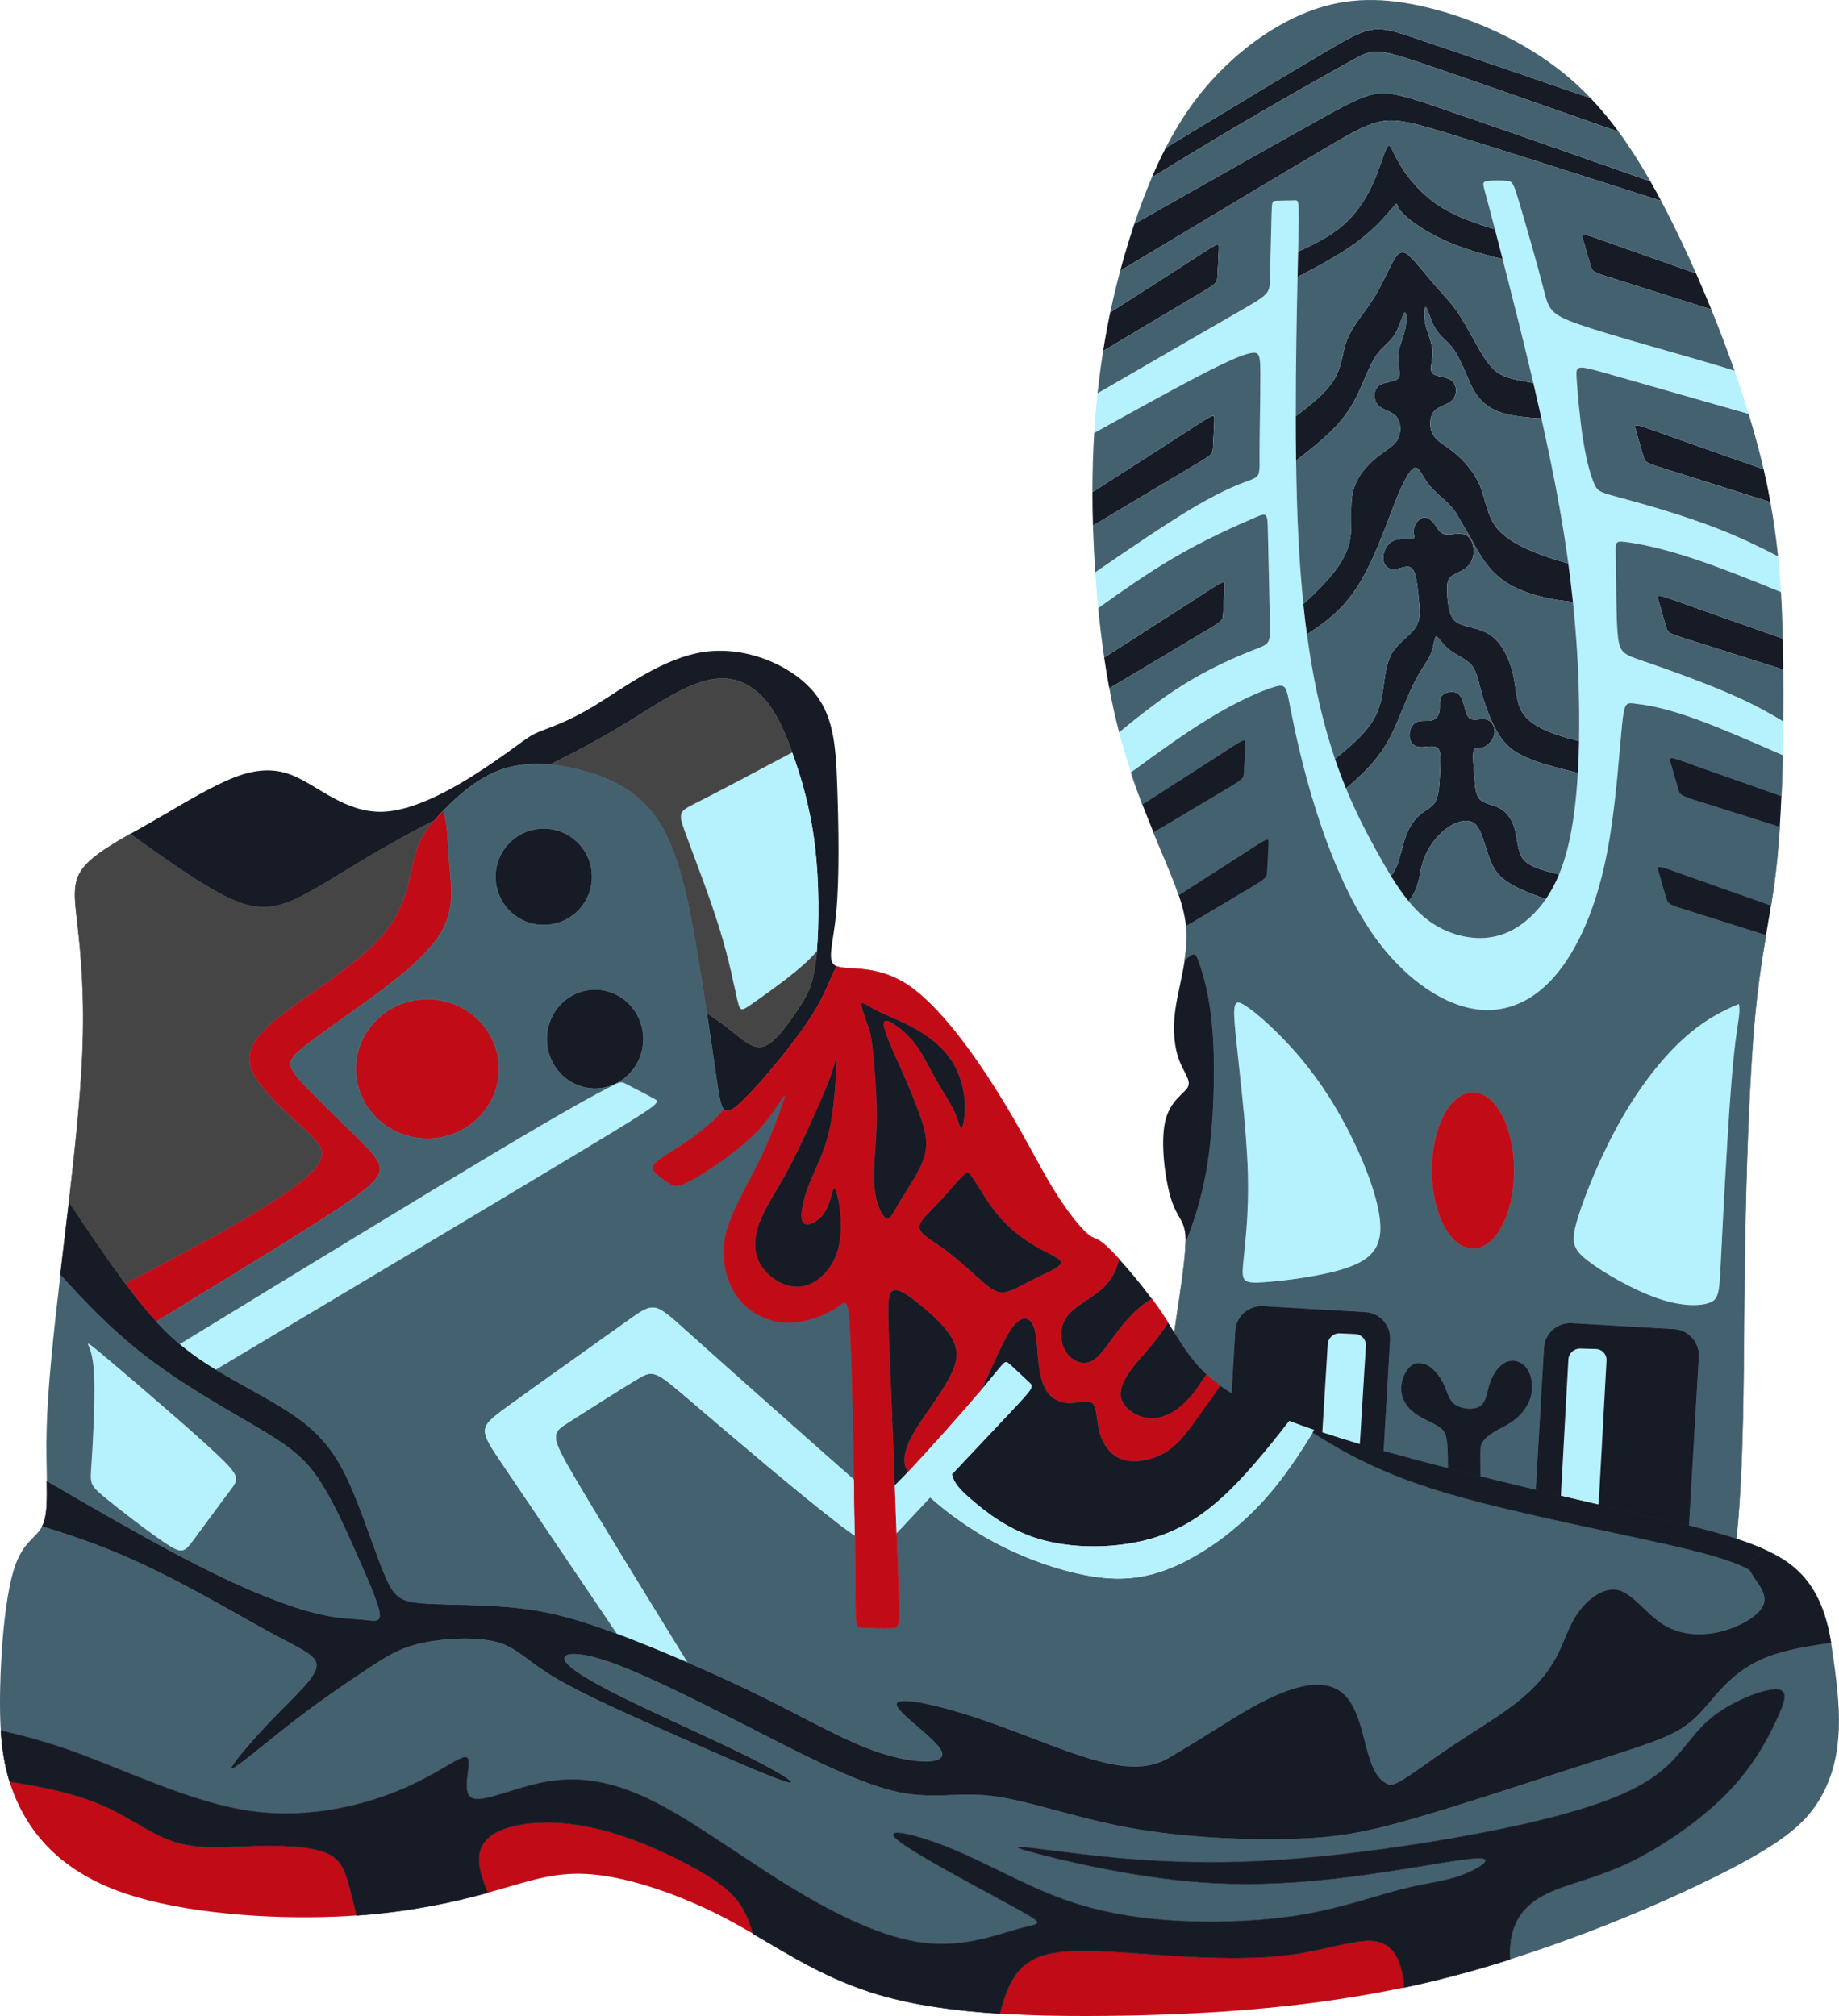 <?xml version="1.0" encoding="UTF-8"?>
<!DOCTYPE svg PUBLIC "-//W3C//DTD SVG 1.1//EN" "http://www.w3.org/Graphics/SVG/1.1/DTD/svg11.dtd">
<!-- Creator: CorelDRAW -->
<svg xmlns="http://www.w3.org/2000/svg" xml:space="preserve" width="280.337mm" height="307.362mm" version="1.1" style="shape-rendering:geometricPrecision; text-rendering:geometricPrecision; image-rendering:optimizeQuality; fill-rule:evenodd; clip-rule:evenodd"
viewBox="0 0 1771.25 1942"
 xmlns:xlink="http://www.w3.org/1999/xlink"
 xmlns:xodm="http://www.corel.com/coreldraw/odm/2003">
 <defs>
  <style type="text/css">
   <![CDATA[
    .str1 {stroke:#171B26;stroke-width:0.48;stroke-miterlimit:22.926}
    .str0 {stroke:#44616F;stroke-width:0.48;stroke-miterlimit:22.926}
    .str2 {stroke:#454545;stroke-width:0.48;stroke-miterlimit:22.926}
    .str3 {stroke:#C10C18;stroke-width:0.48;stroke-miterlimit:22.926}
    .fil5 {fill:#D2CDE7}
    .fil1 {fill:#171B26}
    .fil0 {fill:#44616F}
    .fil4 {fill:#454545}
    .fil2 {fill:#B6F1FE}
    .fil3 {fill:#C10C18}
   ]]>
  </style>
 </defs>
 <g id="Слой_x0020_1">
  <g id="_2364192900992">
   <g>
    <path class="fil0 str0" d="M1674.8 967.13c1.27,6.97 -0.17,13.77 -1.93,25.75 -1.92,13.02 -4.21,32.18 -7.09,73.94 -2.87,41.76 -6.32,106.12 -8.05,141.74 -1.72,35.63 -1.72,42.52 -10.73,46.16 -9,3.64 -27.01,4.02 -50.38,-4.02 -23.37,-8.05 -52.1,-24.52 -67.23,-36.2 -15.13,-11.68 -16.66,-18.58 -9.58,-41.56 7.09,-22.98 22.79,-62.06 43.1,-97.11 20.3,-35.05 45.2,-66.08 71.25,-85.81 13.29,-10.07 26.88,-17.19 40.62,-22.87zm-38 -86.56c-30.16,-9.42 -30.08,-9.05 -31.99,-15.49 -1.91,-6.44 -5.82,-19.69 -7.5,-25.98 -1.68,-6.29 -1.13,-5.64 29.39,5.28 17.99,6.43 46.38,16.43 79.05,27.89 2.09,-12.97 4.03,-26.43 5.62,-41.81 1.09,-10.48 2.02,-21.85 2.8,-33.89 -27.11,-8.6 -50.36,-15.95 -65.74,-20.76 -30.16,-9.42 -30.08,-9.05 -31.99,-15.49 -1.91,-6.44 -5.82,-19.68 -7.5,-25.98 -1.68,-6.29 -1.13,-5.64 29.38,5.28 17.69,6.33 45.45,16.1 77.44,27.32 0.56,-12.76 0.98,-25.99 1.29,-39.47 -31.44,-13.94 -60.42,-26.35 -82.3,-34.35 -33.52,-12.26 -50.38,-14.17 -59.57,-15.32 -9.19,-1.15 -10.73,-1.53 -13.03,21.26 -2.3,22.79 -5.36,68.77 -11.68,107.46 -6.32,38.69 -15.9,70.11 -28.73,96.15 -12.83,26.05 -28.92,46.74 -48.84,58.8 -19.92,12.07 -43.67,15.51 -70.11,5.94 -26.43,-9.58 -55.55,-32.18 -79.3,-65.7 -23.75,-33.52 -42.14,-77.96 -55.36,-119.33 -13.22,-41.37 -21.26,-79.68 -25.28,-100.37 -4.02,-20.69 -4.02,-23.75 -15.71,-20.3 -11.68,3.45 -35.05,13.41 -63.78,31.03 -22.29,13.67 -47.81,31.95 -74.05,51.27 3.59,10.87 7.31,21.18 11.01,30.93 29.67,-18.97 55.5,-35.51 71.75,-46.04 27.2,-17.62 27.58,-18.39 27.39,-11.88 -0.19,6.51 -0.96,20.3 -1.34,27.01 -0.38,6.7 -0.38,6.32 -27.58,22.41 -13.93,8.24 -34.98,20.79 -59.52,35.46 2.39,5.82 4.72,11.38 6.95,16.68 7.04,16.74 13.04,30.83 17.39,43.78 24.31,-15.55 45.2,-28.95 59.09,-37.95 27.2,-17.62 27.58,-18.39 27.39,-11.88 -0.19,6.51 -0.96,20.3 -1.34,27.01 -0.38,6.7 -0.38,6.32 -27.58,22.41 -12.2,7.22 -29.88,17.76 -50.58,30.12 0.28,2.57 0.46,5.13 0.54,7.72 0.26,8.31 -0.54,16.8 -1.82,25.23 9.77,-8.3 10.37,-7.49 13.7,1.97 3.64,10.34 10.53,31.03 13.22,67.42 2.68,36.39 1.15,88.49 -5.17,127.95 -5.3,33.07 -13.96,57.26 -20.91,74.94 -0.31,16.47 -4.45,43.02 -9.74,78.68 -6.13,41.37 -13.79,95.01 -1.53,167.03 12.26,72.02 44.44,162.43 134.08,202.27 89.64,39.84 236.75,29.11 315.66,-11.11 78.92,-40.22 89.64,-109.95 94.62,-181.97 4.98,-72.02 4.21,-146.34 5.36,-231.77 1.15,-85.43 4.21,-181.97 10.34,-245.18 0.49,-5.09 1.01,-9.96 1.54,-14.65 2.65,-23.41 5.7,-42.14 8.71,-59.79 -26.41,-8.38 -49.05,-15.54 -64.13,-20.25zm-218.11 171.69c21.9,0 39.65,33.7 39.65,75.28 0,41.57 -17.75,75.28 -39.65,75.28 -21.9,0 -39.65,-33.7 -39.65,-75.28 0,-41.57 17.75,-75.28 39.65,-75.28zm-115.88 45.2c14.17,29.11 25.67,60.91 26.62,82.55 0.96,21.64 -8.62,33.14 -31.99,41.18 -23.37,8.04 -60.53,12.64 -80.07,13.98 -19.54,1.34 -21.45,-0.57 -20.11,-16.66 1.34,-16.09 5.94,-46.35 4.6,-90.03 -1.34,-43.67 -8.62,-100.75 -11.68,-131.59 -3.07,-30.84 -1.92,-35.43 9.58,-27.96 11.49,7.47 33.33,27.01 52.67,49.99 19.35,22.99 36.2,49.42 50.38,78.53zm12.27 166.44c13.89,0.8 24.6,12.83 23.8,26.72l-10.7 184.69c-0.81,13.89 -12.83,24.6 -26.72,23.79l-98.64 -5.72c-13.89,-0.8 -24.6,-12.83 -23.8,-26.72l10.7 -184.69c0.81,-13.89 12.83,-24.6 26.72,-23.79l98.64 5.72zm198.73 10.68l98.64 5.72c13.89,0.8 24.6,12.83 23.8,26.72l-10.7 184.69c-0.81,13.89 -12.83,24.6 -26.72,23.79l-98.64 -5.72c-13.89,-0.8 -24.6,-12.83 -23.8,-26.72l10.7 -184.69c0.81,-13.89 12.83,-24.6 26.72,-23.79zm-62.94 37.4c6.9,-2.87 14.94,-0.57 19.73,6.13 4.79,6.7 6.32,17.81 3.83,27.2 -2.49,9.39 -9,17.05 -15.13,22.03 -6.13,4.98 -11.88,7.28 -17.62,10.53 -5.75,3.26 -11.49,7.47 -13.98,11.68 -2.49,4.21 -1.72,8.43 -1.72,28.35 0,19.92 -0.77,55.55 -1.34,83.13 -0.57,27.58 -0.96,47.12 -6.32,54.4 -5.36,7.28 -15.71,2.3 -20.3,-27.2 -4.6,-29.5 -3.45,-83.51 -3.45,-113.2 0,-29.69 -1.15,-35.05 -7.28,-39.65 -6.13,-4.6 -17.24,-8.43 -25.09,-14.37 -7.85,-5.94 -12.45,-13.98 -12.64,-22.79 -0.19,-8.81 4.02,-18.39 9.58,-22.6 5.55,-4.21 12.45,-3.06 18.39,1.15 5.94,4.21 10.92,11.49 13.98,18.58 3.06,7.09 4.21,13.98 10.53,18 6.32,4.02 17.81,5.17 23.75,0.96 5.94,-4.21 6.32,-13.79 9.39,-22.6 3.06,-8.81 8.81,-16.86 15.71,-19.73z"/>
    <path class="fil1 str1" d="M593.65 1573.54l-0.03 -0.01c0.01,0.01 0.02,0.01 0.03,0.01zm8.23 3.13l-8.23 -3.13c0.02,0.01 0.03,0.01 0.05,0.02 2.67,1 5.4,2.04 8.17,3.11zm-252.45 -16.47c-10.54,-0.96 -24.71,-0.57 -49.8,-7.28 -25.09,-6.7 -61.1,-20.5 -109.95,-45.4 -41.53,-21.17 -92.33,-50.37 -144.53,-80.78 0.29,17.11 0.21,30.18 -2.52,38.78 -0.57,1.79 -1.25,3.39 -2.03,4.85 26.32,7.98 52.6,17.07 78.78,28.34 52.48,22.6 104.58,54.02 138.29,72.4 33.71,18.39 49.03,23.75 47.12,34.86 -1.92,11.11 -21.07,27.97 -41.76,49.42 -20.69,21.45 -42.91,47.5 -39.84,48.27 3.06,0.77 31.41,-23.75 58.61,-44.82 27.2,-21.07 53.25,-38.69 72.4,-51.33 19.15,-12.64 31.41,-20.3 52.87,-24.9 21.45,-4.6 52.1,-6.13 71.64,-0.77 19.54,5.36 27.97,17.62 55.55,34.1 27.58,16.47 74.32,37.16 119.52,57.08 45.2,19.92 88.88,39.08 103.05,43.29 14.17,4.21 -1.15,-6.51 -34.86,-23.37 -33.71,-16.86 -85.81,-39.84 -121.44,-57.46 -35.63,-17.62 -54.78,-29.88 -56.7,-36.78 -1.92,-6.9 13.41,-8.43 45.59,3.06 32.18,11.49 81.21,36.01 131.4,61.68 50.18,25.67 101.52,52.48 139.06,61.68 37.54,9.19 61.29,0.77 95.77,4.98 34.48,4.21 79.68,21.07 132.17,30.65 52.48,9.58 112.24,11.88 155.53,10.73 43.29,-1.15 70.1,-5.75 117.99,-19.54 47.89,-13.79 116.84,-36.78 164.34,-52.1 47.5,-15.32 73.55,-22.98 90.79,-32.95 17.24,-9.96 25.67,-22.22 37.16,-35.24 11.49,-13.02 26.05,-26.82 49.04,-35.63 16.88,-6.47 38.31,-10.26 60.95,-13.33 -4.44,-25.9 -12.67,-54.1 -37.05,-73.84 -6.95,-5.62 -15.21,-10.56 -24.79,-15.05 -13.93,6.22 -19.23,10.73 -17.02,17.59 2.77,8.59 17.33,20.85 14.27,32.72 -3.07,11.88 -23.75,23.37 -43.67,27.97 -19.92,4.6 -39.08,2.3 -54.78,-8.04 -15.71,-10.34 -27.96,-28.73 -41.76,-32.18 -13.79,-3.45 -29.11,8.05 -38.69,21.45 -9.58,13.41 -13.41,28.73 -21.45,43.67 -8.04,14.94 -20.3,29.5 -39.07,44.06 -18.77,14.56 -44.06,29.11 -68.19,45.59 -24.13,16.47 -47.12,34.86 -53.63,32.56 -6.51,-2.3 3.45,-25.28 16.86,-43.67 99.14,-135.96 181.41,-115.45 -67.42,-65.12 -34.1,6.9 -72.4,15.32 -99.6,31.8 -27.2,16.47 -43.29,40.99 -63.59,52.1 -20.3,11.11 -44.82,8.81 -76.23,-0.77 -31.41,-9.58 -69.72,-26.43 -108.03,-39.07 -38.31,-12.64 -76.62,-21.07 -76.23,-12.64 0.38,8.43 39.46,33.71 43.67,45.97 4.21,12.26 -26.43,11.49 -59.38,0.77 -32.95,-10.73 -68.19,-31.41 -111.48,-52.87 -23.31,-11.55 -48.95,-23.32 -73.87,-34.12 -44.76,-72.62 -87.87,-142.69 -109.44,-179.64 -23.37,-40.03 -21.45,-41.18 -4.6,-51.91 16.86,-10.73 48.65,-31.03 64.93,-40.8 16.28,-9.77 17.05,-9 52.67,21.45 35.63,30.46 106.12,90.6 142.89,118.56 5.58,4.25 10.39,7.75 14.62,10.54 -0.21,-16.77 -0.49,-35.55 -0.82,-54.8 -6.01,-5.25 -15.02,-13.16 -28.93,-25.46 -34.67,-30.65 -99.79,-88.49 -131.97,-117.42 -32.18,-28.92 -31.41,-28.92 -59.76,-8.62 -28.35,20.3 -85.81,60.91 -114.16,81.6 -28.35,20.69 -27.58,21.45 -2.11,59 22.42,33.04 63.97,94.55 107.81,159.48 -35.6,-13.35 -62.25,-20.88 -92.87,-24.44 -32.95,-3.83 -70.49,-3.06 -92.32,-4.6 -21.84,-1.53 -27.97,-5.36 -36.39,-24.13 -8.43,-18.77 -19.15,-52.48 -30.65,-80.45 -11.49,-27.96 -23.75,-50.18 -49.42,-70.1 -22.68,-17.6 -55.82,-33.4 -83.84,-50.32 -3.69,-2.23 -7.3,-4.48 -10.78,-6.76 -8.8,-5.75 -16.79,-11.67 -24.42,-18.12 -7.68,-6.5 -14.98,-13.55 -22.33,-21.53 -9.53,-10.34 -19.14,-22.25 -29.77,-36.53 -0.67,-0.9 -1.34,-1.81 -2.02,-2.73 -15.61,-21.17 -33.49,-47.47 -52.36,-76.03 -2.19,18.92 -4.44,37.67 -6.57,55.68 -0.58,4.87 -1.14,9.68 -1.7,14.44 23.67,26.32 48.28,51.66 75.96,73.72 39.65,31.61 85.62,56.51 115.5,74.32 29.88,17.81 43.67,28.54 57.08,48.46 13.41,19.92 26.43,49.04 37.54,74.13 11.11,25.09 20.3,46.16 21.45,55.55 1.15,9.39 -5.75,7.09 -16.28,6.13z"/>
    <path class="fil1" d="M1474.44 1345.32c2.49,-9.39 0.96,-20.49 -3.83,-27.2 -4.79,-6.7 -12.83,-9 -19.73,-6.13 -6.9,2.87 -12.64,10.92 -15.71,19.73 -3.07,8.81 -3.45,18.39 -9.39,22.6 -5.94,4.21 -17.43,3.06 -23.75,-0.96 -6.32,-4.02 -7.47,-10.92 -10.53,-18 -3.07,-7.09 -8.05,-14.37 -13.98,-18.58 -5.94,-4.21 -12.83,-5.36 -18.39,-1.15 -5.56,4.21 -9.77,13.79 -9.58,22.6 0.19,8.81 4.79,16.86 12.64,22.79 7.85,5.94 18.96,9.77 25.09,14.37 6.13,4.6 7.28,9.96 7.28,39.65 0,29.69 -1.15,83.7 3.45,113.2 4.6,29.5 14.94,34.48 20.3,27.2 5.36,-7.28 5.75,-26.82 6.32,-54.4 0.57,-27.58 1.34,-63.21 1.34,-83.13 0,-19.92 -0.77,-24.13 1.72,-28.35 2.49,-4.21 8.24,-8.43 13.98,-11.68 5.75,-3.26 11.49,-5.55 17.62,-10.53 6.13,-4.98 12.64,-12.64 15.13,-22.03z"/>
    <path class="fil2" d="M1305.51 1459.65l10.04 -163.21c0.37,-5.96 -4.21,-11.06 -10.18,-11.33l-15.04 -0.68c-5.96,-0.27 -11.14,4.39 -11.51,10.35l-10.04 163.21c-0.37,5.96 4.21,11.06 10.18,11.33l15.04 0.68c5.96,0.27 11.14,-4.39 11.51,-10.35z"/>
    <path class="fil2" d="M1510.6 1309.64l-7.88 143.6c-0.33,5.96 4.29,10.97 10.25,11.13l15.05 0.4c5.97,0.16 11.12,-4.59 11.44,-10.56l7.88 -143.6c0.33,-5.96 -4.29,-10.97 -10.25,-11.13l-15.05 -0.4c-5.97,-0.16 -11.12,4.59 -11.44,10.55z"/>
    <path class="fil1" d="M1547.34 1310.61l-7.88 143.6c-0.33,5.96 -5.48,10.71 -11.44,10.56l-15.05 -0.4c-5.97,-0.16 -10.58,-5.16 -10.25,-11.13l7.88 -143.6c0.33,-5.96 5.48,-10.71 11.44,-10.55l15.05 0.4c5.97,0.16 10.58,5.16 10.25,11.13zm65.11 -30.31l-98.64 -5.72c-13.89,-0.81 -25.92,9.9 -26.72,23.79l-10.7 184.69c-0.8,13.89 9.9,25.92 23.8,26.72l98.64 5.72c13.89,0.81 25.92,-9.9 26.72,-23.79l10.7 -184.69c0.8,-13.89 -9.9,-25.92 -23.8,-26.72z"/>
    <path class="fil1" d="M1338.88 1290.62c0.8,-13.89 -9.9,-25.92 -23.8,-26.72l-98.64 -5.72c-13.89,-0.81 -25.92,9.9 -26.72,23.79l-10.7 184.69c-0.8,13.89 9.9,25.92 23.8,26.72l98.64 5.72c13.89,0.81 25.92,-9.9 26.72,-23.79l10.7 -184.69zm-23.32 5.82l-10.04 163.21c-0.37,5.96 -5.55,10.62 -11.51,10.35l-15.04 -0.68c-5.96,-0.27 -10.54,-5.37 -10.18,-11.33l10.04 -163.21c0.37,-5.96 5.55,-10.62 11.51,-10.35l15.04 0.68c5.96,0.27 10.54,5.37 10.18,11.33z"/>
    <path class="fil2" d="M1562.93 1075.82c-20.3,35.05 -36.01,74.13 -43.1,97.11 -7.09,22.99 -5.56,29.88 9.58,41.56 15.13,11.68 43.86,28.16 67.23,36.2 23.37,8.05 41.37,7.66 50.38,4.02 9,-3.64 9,-10.53 10.73,-46.16 1.72,-35.63 5.17,-99.99 8.05,-141.74 2.87,-41.76 5.17,-60.91 7.09,-73.94 1.76,-11.98 3.2,-18.77 1.93,-25.75 -13.74,5.68 -27.33,12.81 -40.62,22.87 -26.05,19.73 -50.95,50.76 -71.25,85.81z"/>
    <path class="fil3" d="M1458.35 1127.53c0,-41.57 -17.75,-75.28 -39.65,-75.28 -21.9,0 -39.65,33.7 -39.65,75.28 0,41.57 17.75,75.28 39.65,75.28 21.9,0 39.65,-33.7 39.65,-75.28z"/>
    <path class="fil2" d="M1329.44 1180.02c-0.96,-21.64 -12.45,-53.44 -26.62,-82.55 -14.17,-29.11 -31.03,-55.55 -50.38,-78.53 -19.35,-22.99 -41.18,-42.52 -52.67,-49.99 -11.49,-7.47 -12.64,-2.87 -9.58,27.96 3.07,30.84 10.34,87.92 11.68,131.59 1.34,43.67 -3.26,73.94 -4.6,90.03 -1.34,16.09 0.57,18 20.11,16.66 19.54,-1.34 56.7,-5.94 80.07,-13.98 23.37,-8.05 32.95,-19.54 31.99,-41.18z"/>
    <path class="fil1" d="M1162.8 1122.36c6.32,-39.46 7.85,-91.56 5.17,-127.95 -2.68,-36.39 -9.58,-57.08 -13.22,-67.42 -3.33,-9.46 -3.93,-10.27 -13.7,-1.97 -2.51,16.43 -6.88,32.61 -8.9,46.79 -3.07,21.45 -0.77,38.31 3.83,50.18 4.6,11.88 11.49,18.77 8.04,25.28 -3.45,6.51 -17.24,12.64 -21.84,33.33 -4.6,20.69 0,55.93 5.75,74.32 5.75,18.39 12.64,19.92 13.79,35.24 0.16,2.12 0.21,4.5 0.16,7.14 6.95,-17.68 15.61,-41.87 20.91,-74.94z"/>
    <path class="fil2" d="M1514.98 579.78c4,38.38 5.67,72.85 6,104.33 0.11,10.25 0.07,20.17 -0.11,29.76 -0.2,10.64 -0.58,20.86 -1.15,30.62 -1.65,28.3 -4.88,52.77 -9.85,72.55 -2.37,9.43 -5.14,17.8 -8.23,25.26 -3.82,9.23 -8.12,17.06 -12.75,23.78 -4.61,6.69 -9.55,12.28 -14.65,17.04 -14.37,13.41 -30.07,20.3 -48.08,20.5 -18.01,0.19 -38.31,-6.32 -55.36,-20.88 -4.97,-4.25 -9.67,-9.18 -14.2,-14.72 -5.83,-7.13 -11.4,-15.27 -16.93,-24.25 -4.91,-7.96 -9.8,-16.59 -14.83,-25.77 -9.27,-16.9 -19.05,-35.67 -28.4,-58.46 -3.63,-8.86 -7.2,-18.32 -10.65,-28.52 -2.17,-6.4 -4.29,-13.09 -6.34,-20.09 -8.08,-27.48 -15.23,-59.88 -20.62,-99.87 -1.26,-9.32 -2.42,-19.05 -3.47,-29.23 -2.15,-20.72 -3.85,-43.3 -5.02,-68 -1.05,-22.14 -1.67,-46 -1.99,-70.23 -0.19,-14.18 -0.27,-28.5 -0.28,-42.67 -0.03,-50.43 0.93,-99.14 1.71,-134.14 0.13,-5.84 0.26,-11.3 0.37,-16.32 0.07,-2.85 0.13,-5.57 0.19,-8.14 1.14,-49.86 0.94,-49.5 -3.25,-49.32 -4.41,0.19 -13.22,0.19 -17.62,0.38 -4.41,0.19 -4.41,0.57 -4.79,15.71l-1.53 59.76c-0.38,14.75 -0.38,14.37 -36.39,35.05 -27.53,15.82 -76.12,43.95 -129.66,74.98 -1.34,12.48 -2.42,25.18 -3.21,38.23 39.04,-21.68 75.54,-41.79 100.5,-54.8 31.99,-16.66 45.01,-21.64 51.91,-22.41 6.9,-0.77 7.66,2.68 7.66,22.22 0,19.54 -0.77,55.17 -0.77,74.32 0,19.15 0.77,21.84 -6.7,25.09 -7.47,3.26 -23.18,7.09 -59.57,28.92 -23.77,14.26 -56.36,36.2 -92.02,60.81 0.77,11.4 1.71,22.95 2.84,34.53 24.15,-17.35 47.9,-33.73 70.4,-47.07 32.95,-19.54 63.21,-32.56 78.15,-39.07 14.94,-6.51 14.56,-6.51 14.94,14.75 0.38,21.26 1.53,63.78 1.92,84.85 0.38,21.07 -0,20.69 -14.75,26.43 -14.75,5.75 -43.86,17.62 -75.28,38.12 -17.81,11.62 -36.36,26.01 -55.23,41.61 3.55,13.55 7.42,26.42 11.45,38.59 26.24,-19.32 51.76,-37.6 74.05,-51.27 28.73,-17.62 52.1,-27.58 63.78,-31.03 11.68,-3.45 11.68,-0.38 15.71,20.3 4.02,20.69 12.07,59 25.28,100.37 13.22,41.37 31.6,85.81 55.36,119.33 23.75,33.52 52.87,56.12 79.3,65.7 26.43,9.58 50.18,6.13 70.11,-5.94 19.92,-12.07 36.01,-32.75 48.84,-58.8 12.83,-26.05 22.41,-57.46 28.73,-96.15 6.32,-38.69 9.39,-84.66 11.68,-107.46 2.3,-22.79 3.83,-22.41 13.03,-21.26 9.19,1.15 26.05,3.07 59.57,15.32 21.88,8 50.86,20.41 82.3,34.35 0.24,-10.72 0.41,-21.6 0.51,-32.52 -12.43,-7.59 -26.31,-15.29 -43.93,-23.29 -28.73,-13.03 -67.42,-26.82 -88.68,-34.1 -21.26,-7.28 -25.09,-8.04 -26.82,-26.05 -1.72,-18 -1.34,-53.25 -1.72,-71.44 -0.38,-18.2 -1.53,-19.35 9.19,-18.01 10.73,1.34 33.33,5.17 68.96,17.24 22.75,7.71 50.82,18.77 80.81,31.05 -0.69,-11.43 -1.6,-22.88 -2.79,-34.46 -18.22,-9.42 -37.18,-18.49 -58.09,-26.67 -33.33,-13.02 -71.64,-23.75 -92.13,-29.31 -20.5,-5.55 -23.18,-5.94 -26.62,-13.41 -3.45,-7.47 -7.66,-22.03 -10.92,-42.52 -3.26,-20.5 -5.55,-46.93 -6.32,-59.95 -0.77,-13.02 0,-12.64 36.01,-2.3 27.73,7.96 76.36,21.84 129.8,37.07 -4.18,-13.7 -8.77,-27.65 -13.67,-41.65 -6.51,-2.09 -13.85,-4.35 -22.23,-6.85 -37.93,-11.3 -97.33,-27.32 -127.03,-37.63 -29.7,-10.31 -29.7,-14.91 -35.26,-36.55 -5.56,-21.64 -16.66,-60.34 -22.6,-80.26 -5.94,-19.92 -6.7,-21.07 -11.88,-21.65 -5.17,-0.57 -14.75,-0.57 -19.35,0.19 -4.6,0.77 -4.21,2.3 -1.72,11.49 1.6,5.9 4.06,14.94 9.26,34.92 2.03,7.79 4.47,17.24 7.44,28.82 1.29,5.03 2.68,10.45 4.18,16.32 6.92,27.11 16.16,63.58 25.39,102.97 2.62,11.18 5.24,22.6 7.8,34.1 6.4,28.72 12.47,57.99 17.38,85.51 3.36,18.85 6.17,36.88 8.52,54.16 1.73,12.76 3.2,25.11 4.45,37.07z"/>
    <path class="fil1" d="M1373.48 296.02c1.72,1.34 4.41,12.83 9,20.5 4.6,7.66 11.11,11.49 16.47,18.39 5.36,6.9 9.58,16.86 14.75,28.92 5.17,12.07 11.3,26.24 31.16,33.21 10.24,3.59 24.12,5.26 39.78,6.01 -2.57,-11.5 -5.18,-22.92 -7.8,-34.1 -7.61,-1.24 -14.59,-2.57 -20.28,-4.08 -11.37,-3.02 -17.63,-6.75 -25.3,-17.86 -7.66,-11.11 -16.72,-29.59 -24.6,-42 -7.88,-12.4 -14.59,-18.72 -22.63,-27.92 -8.05,-9.19 -17.43,-21.26 -24.12,-28.11 -6.69,-6.85 -10.68,-8.48 -15.85,-1.01 -5.17,7.47 -11.52,24.04 -20.45,38.46 -8.92,14.42 -20.42,26.67 -25.78,39.89 -5.36,13.22 -4.6,27.39 -14.56,41.95 -7.34,10.73 -20.51,21.67 -35.22,32.67 0.01,14.18 0.09,28.49 0.28,42.67 14.85,-11.32 28.42,-22.4 38.19,-32.82 14.75,-15.71 20.88,-29.88 26.05,-41.95 5.17,-12.07 9.39,-22.03 14.75,-28.92 5.36,-6.9 11.88,-10.73 16.47,-18.39 4.6,-7.66 7.28,-19.16 9,-20.5 1.72,-1.34 2.49,7.47 0.57,16.28 -1.92,8.81 -6.51,17.62 -6.9,26.24 -0.38,8.62 3.45,17.05 0.19,20.88 -3.26,3.83 -13.6,3.07 -18.77,7.28 -5.17,4.21 -5.17,13.41 -0.77,18.39 4.41,4.98 13.22,5.75 17.81,11.11 4.6,5.36 4.98,15.32 1.34,22.03 -3.64,6.7 -11.3,10.15 -20.3,17.43 -9,7.28 -19.35,18.39 -22.79,32.75 -3.45,14.37 0,31.99 -3.06,47.31 -3.07,15.32 -12.64,28.35 -23.94,40.61 -6.49,7.04 -13.54,13.82 -20.84,20.5 1.05,10.18 2.21,19.91 3.47,29.23 12.59,-8.04 24.35,-16.75 34.03,-27.12 16.09,-17.24 26.43,-39.08 34.29,-57.85 7.85,-18.77 13.22,-34.48 18.96,-48.27 5.75,-13.79 11.88,-25.67 16.28,-27.2 4.41,-1.53 7.09,7.28 13.02,15.13 5.94,7.85 15.13,14.75 20.88,20.69 5.75,5.94 8.04,10.92 10.53,15.32 2.49,4.41 5.17,8.24 10.34,17.62 5.17,9.39 12.83,24.33 24.9,35.05 12.07,10.73 28.54,17.24 45.4,21.07 9.08,2.06 18.28,3.35 27.52,4.28 -1.25,-11.97 -2.72,-24.32 -4.45,-37.07 -7.42,-2.01 -15.09,-4.33 -23.28,-7.26 -16.68,-5.96 -35.47,-14.44 -45.37,-26.58 -9.9,-12.13 -10.9,-27.93 -16.57,-41.38 -5.67,-13.45 -16.01,-24.56 -25.02,-31.84 -9,-7.28 -16.66,-10.73 -20.3,-17.43 -3.64,-6.7 -3.26,-16.66 1.34,-22.03 4.6,-5.36 13.41,-6.13 17.81,-11.11 4.41,-4.98 4.41,-14.17 -0.77,-18.39 -5.17,-4.21 -15.52,-3.45 -18.77,-7.28 -3.26,-3.83 0.57,-12.26 0.19,-20.88 -0.38,-8.62 -4.98,-17.43 -6.9,-26.24 -1.92,-8.81 -1.15,-17.62 0.57,-16.28z"/>
    <path class="fil1" d="M1409.65 514.58c-5.52,-1.43 -13.47,1.21 -18.4,0.04 -4.93,-1.17 -6.85,-6.15 -9.91,-10.17 -3.07,-4.02 -7.28,-7.09 -11.3,-5.75 -4.02,1.34 -7.85,7.09 -8.43,11.68 -0.57,4.6 2.11,8.05 -1.15,8.81 -3.26,0.77 -12.45,-1.15 -18.77,1.92 -6.32,3.07 -9.77,11.11 -9.39,17.24 0.38,6.13 4.6,10.34 10.34,10.09 5.75,-0.26 13.03,-4.99 17.24,-0.96 4.21,4.02 5.36,16.8 6.51,27.97 1.15,11.18 2.3,20.75 -2.87,28.8 -5.17,8.04 -16.66,14.56 -22.79,24.9 -6.13,10.34 -6.9,24.52 -9,37.54 -2.11,13.03 -5.56,24.9 -17.89,38.87 -7.02,7.94 -16.92,16.56 -28.05,25.47 3.45,10.2 7.02,19.66 10.65,28.52 10.77,-9.15 20.53,-18.34 28.11,-27.61 13.89,-16.98 20.4,-34.22 26.15,-48.4 5.75,-14.17 10.73,-25.28 15.71,-33.9 4.98,-8.62 9.96,-14.75 12.45,-21.64 2.49,-6.9 2.49,-14.56 4.41,-14.75 1.92,-0.19 5.75,7.09 12.45,12.45 6.7,5.36 16.28,8.81 21.64,15.13 5.36,6.32 6.51,15.52 9.96,27.77 3.45,12.26 9.19,27.58 16.28,38.88 7.09,11.3 15.51,18.58 34.68,25.48 10.97,3.95 25.46,7.77 41.45,11.54 0.57,-9.76 0.95,-19.98 1.15,-30.62 -7.48,-1.84 -14.52,-3.79 -20.87,-5.93 -16.76,-5.64 -28.64,-12.53 -34.38,-22.68 -5.75,-10.15 -5.36,-23.56 -8.62,-37.16 -3.26,-13.6 -10.15,-27.39 -19.54,-34.86 -9.39,-7.47 -21.26,-8.62 -28.73,-11.11 -7.47,-2.49 -10.54,-6.32 -12.45,-13.22 -1.92,-6.9 -2.68,-16.86 -2.49,-23.18 0.19,-6.32 1.34,-9 5.36,-11.49 4.02,-2.49 10.92,-4.79 15.1,-9.3 4.18,-4.51 5.64,-11.23 4.83,-17.34 -0.82,-6.11 -3.91,-11.6 -9.43,-13.03z"/>
    <path class="fil1" d="M1400.5 666.68c-4.21,-0.77 -9.96,0.77 -12.26,4.21 -2.3,3.45 -1.15,8.81 -1.72,13.41 -0.57,4.6 -2.87,8.43 -7.28,9.58 -4.41,1.15 -10.92,-0.38 -15.32,1.92 -4.41,2.3 -6.7,8.43 -6.32,13.6 0.38,5.17 3.45,9.39 9,10.15 5.55,0.77 13.6,-1.92 17.43,0.57 3.83,2.49 3.45,10.15 3.06,20.3 -0.38,10.15 -0.77,22.79 -3.64,29.88 -2.87,7.09 -8.24,8.62 -13.98,13.03 -5.75,4.41 -11.88,11.69 -15.99,23.67 -4.04,11.75 -6.14,28.02 -13.8,36.77 5.54,8.98 11.1,17.12 16.93,24.25l1.26 -1.51c8.15,-10.21 8.92,-21.7 11.22,-31.28 2.3,-9.58 6.13,-17.24 11.11,-23.94 4.98,-6.7 11.11,-12.45 17.43,-16.09 6.32,-3.64 12.83,-5.17 17.62,-4.21 4.79,0.96 7.85,4.41 10.53,10.34 2.68,5.94 4.98,14.37 8.04,23.18 3.06,8.81 6.9,18.01 19.92,26.24 8.59,5.43 21.19,10.45 35.15,15.33 4.63,-6.72 8.93,-14.55 12.75,-23.78 -9.99,-2.35 -18.84,-4.83 -24.91,-7.64 -10.34,-4.79 -12.64,-10.53 -14.17,-17.62 -1.53,-7.09 -2.3,-15.51 -4.98,-22.6 -2.68,-7.09 -7.28,-12.83 -13.6,-16.09 -6.32,-3.26 -14.37,-4.02 -18.58,-8.24 -4.21,-4.21 -4.6,-11.88 -5.36,-21.45 -0.77,-9.58 -1.92,-21.07 -0.77,-25.48 1.15,-4.41 4.6,-1.72 9.04,-3.16 4.44,-1.44 9.86,-6.99 11.01,-12.92 1.14,-5.93 -2,-12.22 -7.15,-13.84 -5.15,-1.61 -12.31,1.46 -16.33,-1.04 -4.02,-2.5 -4.89,-10.58 -6.66,-16.15 -1.78,-5.57 -4.46,-8.64 -8.67,-9.4z"/>
    <path class="fil1" d="M1339.3 202.38c5.84,-6.9 5.84,-6.9 6.42,-5.08 0.57,1.81 1.72,5.44 9.87,12.34 8.14,6.9 23.27,17.05 43.48,25.2 15.79,6.36 34.67,11.5 48.21,14.81 -2.97,-11.58 -5.41,-21.03 -7.44,-28.82 -18.78,-5.64 -36.69,-11.97 -51.21,-20.94 -19.54,-12.07 -32.95,-28.92 -40.42,-41.55 -7.47,-12.63 -9,-21.02 -11.88,-17 -2.87,4.02 -7.09,20.46 -14.37,36.34 -7.28,15.88 -17.62,31.2 -33.33,43.27 -10.81,8.31 -24.17,15.07 -38.31,21.35 -0.06,2.58 -0.12,5.29 -0.19,8.14l-0.37 16.32c19.34,-9.93 37.34,-19.78 51.26,-29.39 20.75,-14.32 32.44,-28.12 38.28,-35.01z"/>
    <path class="fil1" d="M1301.09 58.72c22.03,-12.26 23.56,-13.03 74.32,4.21 39.31,13.35 108.16,37.51 183.66,64.09 -8.78,-11.97 -17.75,-22.74 -27.1,-32.53 -67.77,-23.26 -132.2,-45.35 -167.49,-57.23 -39.84,-13.41 -42.52,-13.79 -84.85,10.92 -33.78,19.72 -92.8,55.41 -156.92,94.33 -4.79,9.3 -9.22,18.82 -13.34,28.46 27.85,-17.11 55.29,-33.79 81.76,-49.42 45.4,-26.82 87.92,-50.57 109.95,-62.83z"/>
    <path class="fil1" d="M1382.11 102.39c-53.25,-18 -56.31,-17.62 -105.16,9.39 -39.55,21.87 -109.13,61.2 -184.41,103.85 -1.54,4.6 -3.02,9.19 -4.45,13.76 -3.32,10.58 -6.36,21.04 -9.16,31.43 81.16,-48.74 156.06,-93.63 198.78,-118.77 53.06,-31.22 56.5,-31.99 114.93,-14.17 44.92,13.7 122.34,38.38 207.28,65.6 -3.45,-6.51 -6.89,-12.77 -10.32,-18.8 -84.6,-29.75 -163.32,-57.34 -207.49,-72.28z"/>
    <path class="fil0" d="M1276.96 111.78c48.84,-27.01 51.91,-27.39 105.16,-9.39 44.18,14.94 122.89,42.53 207.49,72.28 -10.13,-17.8 -20.2,-33.56 -30.53,-47.64 -75.5,-26.59 -144.35,-50.74 -183.66,-64.09 -50.76,-17.24 -52.29,-16.47 -74.32,-4.21 -22.03,12.26 -64.55,36.01 -109.95,62.83 -26.47,15.63 -53.91,32.31 -81.76,49.42 -6.3,14.75 -11.86,29.77 -16.84,44.66 75.28,-42.65 144.86,-81.98 184.41,-103.85z"/>
    <path class="fil0" d="M1122.72 142.51c64.12,-38.92 123.14,-74.61 156.92,-94.33 42.33,-24.71 45.01,-24.33 84.85,-10.92 35.29,11.88 99.72,33.97 167.49,57.23 -10.27,-10.76 -21,-20.35 -32.45,-29.07 -40.22,-30.65 -89.26,-50.57 -131.4,-59.76 -42.14,-9.19 -77.38,-7.66 -114.16,8.04 -36.78,15.71 -75.09,45.59 -103.82,84.28 -10.31,13.88 -19.38,28.89 -27.43,44.52z"/>
    <path class="fil1" d="M1146.51 251.41c-17.24,11.17 -45.24,29.1 -77.18,49.51 -2.6,12.36 -4.87,24.74 -6.85,37.23 34.21,-20.46 64.39,-38.49 82.5,-49.2 27.2,-16.09 27.2,-15.71 27.58,-22.41 0.38,-6.7 1.15,-20.5 1.34,-27.01 0.19,-6.51 -0.19,-5.75 -27.39,11.88z"/>
    <path class="fil1" d="M1142.19 416.3c-19.51,12.64 -52.81,33.95 -90.01,57.71 0,10.47 0.17,21.23 0.5,32.31 36.45,-21.8 68.9,-41.19 87.97,-52.47 27.2,-16.09 27.2,-15.71 27.58,-22.41 0.38,-6.7 1.15,-20.5 1.34,-27.01 0.19,-6.51 -0.19,-5.75 -27.39,11.88z"/>
    <path class="fil1" d="M1532.07 256c1.91,6.44 1.82,6.06 31.99,15.49 18.78,5.87 49.28,15.53 84.21,26.62 -4.79,-11.79 -9.71,-23.41 -14.7,-34.73 -32.91,-11.54 -61.52,-21.61 -79.61,-28.08 -30.52,-10.91 -31.07,-11.57 -29.39,-5.28 1.68,6.29 5.59,19.54 7.5,25.98z"/>
    <path class="fil1" d="M1604.79 418.98c-30.51,-10.91 -31.06,-11.57 -29.38,-5.28 1.68,6.3 5.59,19.54 7.5,25.98 1.91,6.44 1.82,6.06 31.99,15.49 19.86,6.2 52.84,16.66 90.3,28.56 -1.87,-10.33 -4.03,-20.86 -6.53,-31.66 -38.83,-13.61 -73.22,-25.69 -93.87,-33.08z"/>
    <path class="fil1" d="M1717.14 615.13c-37.44,-13.12 -70.45,-24.73 -90.51,-31.9 -30.52,-10.91 -31.06,-11.57 -29.38,-5.28 1.68,6.29 5.59,19.54 7.5,25.98 1.91,6.44 1.82,6.06 31.99,15.49 18.17,5.68 47.33,14.91 80.85,25.55 -0.02,-2.41 -0.05,-4.82 -0.07,-7.22 -0.09,-7.61 -0.2,-15.14 -0.37,-22.62z"/>
    <path class="fil1" d="M1715.77 766.93c-31.99,-11.22 -59.75,-20.99 -77.44,-27.32 -30.52,-10.91 -31.07,-11.57 -29.38,-5.28 1.68,6.29 5.59,19.54 7.5,25.98 1.91,6.44 1.82,6.06 31.99,15.49 15.38,4.81 38.64,12.16 65.74,20.76 0.62,-9.5 1.15,-19.42 1.6,-29.63z"/>
    <path class="fil1" d="M1178.01 591.75c0.38,-6.7 1.15,-20.5 1.34,-27.01 0.19,-6.51 -0.19,-5.75 -27.39,11.88 -19.24,12.46 -51.89,33.36 -88.47,56.72 1.48,10.06 3.13,20 4.94,29.72 34,-20.34 63.97,-38.23 81.99,-48.9 27.2,-16.09 27.2,-15.71 27.58,-22.41z"/>
    <path class="fil1" d="M1199.46 717.02c0.19,-6.51 -0.19,-5.75 -27.39,11.88 -16.25,10.53 -42.07,27.07 -71.75,46.04 3.62,9.53 7.22,18.52 10.69,26.96 24.54,-14.66 45.59,-27.22 59.52,-35.46 27.2,-16.09 27.2,-15.71 27.58,-22.41 0.38,-6.7 1.15,-20.5 1.34,-27.01z"/>
    <path class="fil1" d="M1194.45 824.41c-13.89,9 -34.78,22.4 -59.09,37.95 3.49,10.38 5.92,20.03 6.97,29.72 20.7,-12.36 38.38,-22.9 50.58,-30.12 27.2,-16.09 27.2,-15.71 27.58,-22.41 0.38,-6.7 1.15,-20.5 1.34,-27.01 0.19,-6.51 -0.19,-5.75 -27.39,11.88z"/>
    <path class="fil1" d="M1597.32 839.1c1.68,6.3 5.59,19.54 7.5,25.98 1.91,6.44 1.82,6.06 31.99,15.49 15.08,4.71 37.71,11.87 64.13,20.25 1.64,-9.65 3.28,-18.97 4.82,-28.55 -32.67,-11.46 -61.07,-21.45 -79.05,-27.89 -30.51,-10.91 -31.06,-11.57 -29.39,-5.28z"/>
    <path class="fil0" d="M1431.26 346.99c7.66,11.11 13.93,14.84 25.3,17.86 5.69,1.51 12.67,2.84 20.28,4.08 -9.23,-39.39 -18.47,-75.86 -25.39,-102.97l-4.18 -16.32c-13.54,-3.31 -32.42,-8.44 -48.21,-14.81 -20.21,-8.14 -35.34,-18.3 -43.48,-25.2 -8.14,-6.89 -9.29,-10.52 -9.87,-12.34 -0.57,-1.82 -0.57,-1.82 -6.42,5.08 -5.84,6.89 -17.53,20.68 -38.28,35.01 -13.92,9.61 -31.92,19.46 -51.26,29.39 -0.78,35 -1.74,83.72 -1.71,134.14 14.71,-10.99 27.88,-21.93 35.22,-32.67 9.96,-14.56 9.19,-28.73 14.56,-41.95 5.36,-13.22 16.86,-25.47 25.78,-39.89 8.92,-14.41 15.27,-30.99 20.45,-38.46 5.17,-7.47 9.16,-5.84 15.85,1.01 6.69,6.85 16.07,18.92 24.12,28.11 8.04,9.19 14.75,15.52 22.63,27.92 7.88,12.4 16.94,30.89 24.6,42z"/>
    <path class="fil0" d="M1484.64 403.04c-15.65,-0.74 -29.54,-2.42 -39.78,-6.01 -19.86,-6.96 -25.99,-21.14 -31.16,-33.21 -5.17,-12.07 -9.39,-22.03 -14.75,-28.92 -5.36,-6.9 -11.88,-10.73 -16.47,-18.39 -4.6,-7.66 -7.28,-19.15 -9,-20.5 -1.72,-1.34 -2.49,7.47 -0.57,16.28 1.92,8.81 6.51,17.62 6.9,26.24 0.38,8.62 -3.45,17.05 -0.19,20.88 3.26,3.83 13.6,3.07 18.77,7.28 5.17,4.21 5.17,13.41 0.77,18.39 -4.41,4.98 -13.22,5.75 -17.81,11.11 -4.6,5.36 -4.98,15.32 -1.34,22.03 3.64,6.7 11.3,10.15 20.3,17.43 9,7.28 19.35,18.39 25.02,31.84 5.67,13.45 6.67,29.25 16.57,41.38 9.9,12.14 28.69,20.61 45.37,26.58 8.19,2.93 15.86,5.25 23.28,7.26 -2.34,-17.28 -5.16,-35.31 -8.52,-54.16 -4.9,-27.52 -10.97,-56.79 -17.38,-85.51z"/>
    <path class="fil0" d="M1487.46 575.5c-16.86,-3.83 -33.33,-10.34 -45.4,-21.07 -12.07,-10.73 -19.73,-25.67 -24.9,-35.05 -5.17,-9.39 -7.85,-13.22 -10.34,-17.62 -2.49,-4.41 -4.79,-9.39 -10.53,-15.32 -5.75,-5.94 -14.94,-12.83 -20.88,-20.69 -5.94,-7.85 -8.62,-16.66 -13.02,-15.13 -4.41,1.53 -10.54,13.41 -16.28,27.2 -5.75,13.79 -11.11,29.5 -18.96,48.27 -7.85,18.77 -18.2,40.61 -34.29,57.85 -9.68,10.37 -21.44,19.08 -34.03,27.12 5.39,39.98 12.55,72.39 20.62,99.87 2.06,7.01 4.18,13.7 6.34,20.09 11.14,-8.91 21.03,-17.53 28.05,-25.47 12.34,-13.96 15.79,-25.84 17.89,-38.87 2.11,-13.02 2.87,-27.2 9,-37.54 6.13,-10.34 17.62,-16.86 22.79,-24.9 5.17,-8.04 4.02,-17.62 2.87,-28.8 -1.15,-11.17 -2.3,-23.95 -6.51,-27.97 -4.21,-4.02 -11.49,0.71 -17.24,0.96 -5.75,0.26 -9.96,-3.96 -10.34,-10.09 -0.38,-6.13 3.06,-14.17 9.39,-17.24 6.32,-3.06 15.51,-1.15 18.77,-1.92 3.26,-0.77 0.57,-4.21 1.15,-8.81 0.57,-4.6 4.41,-10.34 8.43,-11.68 4.02,-1.34 8.24,1.72 11.3,5.75 3.06,4.02 4.98,9 9.91,10.17 4.93,1.17 12.88,-1.46 18.4,-0.04 5.52,1.43 8.61,6.92 9.43,13.03 0.82,6.11 -0.65,12.83 -4.83,17.34 -4.18,4.51 -11.07,6.81 -15.1,9.3 -4.02,2.49 -5.17,5.17 -5.36,11.49 -0.19,6.32 0.57,16.28 2.49,23.18 1.92,6.9 4.98,10.73 12.45,13.22 7.47,2.49 19.35,3.64 28.73,11.11 9.39,7.47 16.28,21.26 19.54,34.86 3.26,13.6 2.87,27.01 8.62,37.16 5.75,10.15 17.62,17.05 34.38,22.68 6.34,2.13 13.39,4.09 20.87,5.93 0.18,-9.59 0.21,-19.52 0.11,-29.76 -0.33,-31.48 -2,-65.95 -6,-104.33 -9.25,-0.93 -18.44,-2.21 -27.52,-4.28z"/>
    <path class="fil0" d="M1303.2 473.41c3.45,-14.37 13.79,-25.48 22.79,-32.75 9,-7.28 16.66,-10.73 20.3,-17.43 3.64,-6.7 3.26,-16.66 -1.34,-22.03 -4.6,-5.36 -13.41,-6.13 -17.81,-11.11 -4.41,-4.98 -4.41,-14.17 0.77,-18.39 5.17,-4.21 15.52,-3.45 18.77,-7.28 3.26,-3.83 -0.57,-12.26 -0.19,-20.88 0.38,-8.62 4.98,-17.43 6.9,-26.24 1.92,-8.81 1.15,-17.62 -0.57,-16.28 -1.72,1.34 -4.41,12.83 -9,20.5 -4.6,7.66 -11.11,11.49 -16.47,18.39 -5.36,6.9 -9.58,16.86 -14.75,28.92 -5.17,12.07 -11.3,26.24 -26.05,41.95 -9.78,10.41 -23.35,21.5 -38.19,32.82 0.32,24.24 0.94,48.09 1.99,70.23 1.17,24.7 2.87,47.27 5.02,68 7.3,-6.68 14.35,-13.46 20.84,-20.5 11.3,-12.26 20.88,-25.28 23.94,-40.61 3.06,-15.32 -0.38,-32.94 3.06,-47.31z"/>
    <path class="fil0" d="M1428.31 720.02c-4.44,1.44 -7.89,-1.24 -9.04,3.16 -1.15,4.41 0,15.9 0.77,25.48 0.77,9.58 1.15,17.24 5.36,21.45 4.21,4.21 12.26,4.98 18.58,8.24 6.32,3.26 10.92,9 13.6,16.09 2.68,7.09 3.45,15.51 4.98,22.6 1.53,7.09 3.83,12.83 14.17,17.62 6.07,2.81 14.92,5.29 24.91,7.64 3.08,-7.46 5.85,-15.83 8.23,-25.26 4.97,-19.78 8.2,-44.25 9.85,-72.55 -15.99,-3.77 -30.48,-7.59 -41.45,-11.54 -19.16,-6.9 -27.59,-14.17 -34.68,-25.48 -7.09,-11.3 -12.83,-26.62 -16.28,-38.88 -3.45,-12.26 -4.6,-21.45 -9.96,-27.77 -5.36,-6.32 -14.94,-9.77 -21.64,-15.13 -6.7,-5.36 -10.54,-12.64 -12.45,-12.45 -1.92,0.19 -1.92,7.85 -4.41,14.75 -2.49,6.9 -7.47,13.03 -12.45,21.64 -4.98,8.62 -9.96,19.73 -15.71,33.9 -5.75,14.17 -12.26,31.41 -26.15,48.4 -7.58,9.26 -17.34,18.45 -28.11,27.61 9.35,22.8 19.13,41.56 28.4,58.46 5.04,9.18 9.92,17.81 14.83,25.77 7.66,-8.75 9.77,-25.02 13.8,-36.77 4.12,-11.98 10.25,-19.26 15.99,-23.67 5.75,-4.41 11.11,-5.94 13.98,-13.03 2.87,-7.09 3.26,-19.73 3.64,-29.88 0.38,-10.15 0.77,-17.81 -3.06,-20.3 -3.83,-2.49 -11.88,0.19 -17.43,-0.57 -5.56,-0.77 -8.62,-4.98 -9,-10.15 -0.38,-5.17 1.92,-11.3 6.32,-13.6 4.41,-2.3 10.92,-0.77 15.32,-1.92 4.41,-1.15 6.7,-4.98 7.28,-9.58 0.57,-4.6 -0.57,-9.96 1.72,-13.41 2.3,-3.45 8.04,-4.98 12.26,-4.21 4.21,0.77 6.9,3.83 8.67,9.4 1.78,5.57 2.65,13.65 6.66,16.15 4.01,2.5 11.17,-0.57 16.33,1.04 5.15,1.61 8.29,7.91 7.15,13.84 -1.14,5.93 -6.57,11.48 -11.01,12.92z"/>
    <path class="fil0" d="M1415.25 790.99c-4.79,-0.96 -11.3,0.57 -17.62,4.21 -6.32,3.64 -12.45,9.39 -17.43,16.09 -4.98,6.7 -8.81,14.37 -11.11,23.94 -2.3,9.58 -3.07,21.07 -11.22,31.28l-1.26 1.51c4.53,5.54 9.23,10.47 14.2,14.72 17.05,14.56 37.35,21.07 55.36,20.88 18.01,-0.19 33.71,-7.09 48.08,-20.5 5.1,-4.76 10.04,-10.35 14.65,-17.04 -13.96,-4.88 -26.55,-9.89 -35.15,-15.33 -13.02,-8.24 -16.86,-17.43 -19.92,-26.24 -3.07,-8.81 -5.36,-17.24 -8.04,-23.18 -2.68,-5.94 -5.75,-9.39 -10.53,-10.34z"/>
    <path class="fil0" d="M1388.63 199.89c14.52,8.97 32.43,15.29 51.21,20.94 -5.2,-19.98 -7.66,-29.02 -9.26,-34.92 -2.49,-9.19 -2.87,-10.73 1.72,-11.49 4.6,-0.77 14.17,-0.77 19.35,-0.19 5.17,0.57 5.94,1.72 11.88,21.65 5.94,19.92 17.05,58.61 22.6,80.26 5.55,21.64 5.55,26.24 35.26,36.55 29.7,10.31 89.1,26.33 127.03,37.63 8.38,2.5 15.71,4.76 22.23,6.85 -6.92,-19.76 -14.47,-39.64 -22.36,-59.05 -34.93,-11.1 -65.43,-20.76 -84.21,-26.62 -30.16,-9.42 -30.08,-9.05 -31.99,-15.49 -1.91,-6.44 -5.82,-19.69 -7.5,-25.98 -1.68,-6.29 -1.13,-5.64 29.39,5.28 18.09,6.47 46.71,16.54 79.61,28.08 -9.47,-21.49 -19.17,-41.92 -28.69,-60.42 -1.66,-3.22 -3.31,-6.38 -4.96,-9.49 -84.93,-27.22 -162.35,-51.9 -207.28,-65.6 -58.42,-17.81 -61.87,-17.05 -114.93,14.17 -42.73,25.14 -117.62,70.03 -198.78,118.77 -3.61,13.44 -6.8,26.77 -9.61,40.11 31.95,-20.41 59.95,-38.35 77.18,-49.51 27.2,-17.62 27.58,-18.39 27.39,-11.88 -0.19,6.51 -0.96,20.3 -1.34,27.01 -0.38,6.7 -0.38,6.32 -27.58,22.41 -18.12,10.72 -48.29,28.74 -82.5,49.2 -1.29,8.12 -2.45,16.29 -3.5,24.54 -0.68,5.36 -1.31,10.75 -1.9,16.18 53.54,-31.03 102.12,-59.17 129.66,-74.98 36.01,-20.69 36.01,-20.3 36.39,-35.05l1.53 -59.76c0.38,-15.13 0.38,-15.52 4.79,-15.71 4.41,-0.19 13.22,-0.19 17.62,-0.38 4.19,-0.18 4.39,-0.54 3.25,49.32 14.15,-6.28 27.5,-13.05 38.31,-21.35 15.71,-12.07 26.05,-27.39 33.33,-43.27 7.28,-15.88 11.49,-32.32 14.37,-36.34 2.87,-4.02 4.4,4.37 11.88,17 7.47,12.63 20.88,29.48 40.42,41.55z"/>
    <path class="fil0" d="M1554.5 361.74c-36.01,-10.34 -36.78,-10.73 -36.01,2.3 0.77,13.03 3.06,39.46 6.32,59.95 3.26,20.5 7.47,35.05 10.92,42.52 3.45,7.47 6.13,7.85 26.62,13.41 20.5,5.56 58.8,16.28 92.13,29.31 20.91,8.17 39.87,17.25 58.09,26.67 -1.76,-16.99 -4.14,-34.27 -7.39,-52.17 -37.46,-11.9 -70.44,-22.35 -90.3,-28.56 -30.16,-9.42 -30.08,-9.05 -31.99,-15.49 -1.91,-6.44 -5.82,-19.69 -7.5,-25.98 -1.68,-6.29 -1.13,-5.64 29.38,5.28 20.66,7.39 55.05,19.48 93.87,33.08 -1.4,-6.08 -2.91,-12.24 -4.53,-18.5 -2.93,-11.31 -6.23,-22.94 -9.83,-34.76 -53.44,-15.23 -102.07,-29.1 -129.8,-37.07z"/>
    <path class="fil0" d="M1213.17 436.44c0,-19.15 0.77,-54.78 0.77,-74.32 0,-19.54 -0.77,-22.98 -7.66,-22.22 -6.9,0.77 -19.92,5.75 -51.91,22.41 -24.96,13 -61.46,33.12 -100.5,54.8 -1.11,18.18 -1.69,37.03 -1.68,56.89 37.2,-23.76 70.5,-45.07 90.01,-57.71 27.2,-17.62 27.58,-18.39 27.39,-11.88 -0.19,6.51 -0.96,20.3 -1.34,27.01 -0.38,6.7 -0.38,6.32 -27.58,22.41 -19.07,11.28 -51.53,30.67 -87.97,52.47 0.05,1.67 0.1,3.34 0.16,5.03 0.44,12.94 1.11,26.32 2.03,39.93 35.66,-24.61 68.25,-46.55 92.02,-60.81 36.39,-21.84 52.1,-25.67 59.57,-28.92 7.47,-3.26 6.7,-5.94 6.7,-25.09z"/>
    <path class="fil0" d="M1221.22 514.4c-0.38,-21.26 0,-21.26 -14.94,-14.75 -14.94,6.51 -45.2,19.54 -78.15,39.07 -22.5,13.34 -46.25,29.73 -70.4,47.07 1.56,15.92 3.47,31.88 5.77,47.54 36.58,-23.36 69.23,-44.26 88.47,-56.72 27.2,-17.62 27.58,-18.39 27.39,-11.88 -0.19,6.51 -0.96,20.3 -1.34,27.01 -0.38,6.7 -0.38,6.32 -27.58,22.41 -18.02,10.66 -47.99,28.56 -81.99,48.9 1.46,7.81 3.03,15.48 4.72,22.97 1.49,6.61 3.07,13.07 4.72,19.39 18.87,-15.59 37.42,-29.98 55.23,-41.61 31.41,-20.5 60.53,-32.37 75.28,-38.12 14.75,-5.75 15.13,-5.36 14.75,-26.43 -0.38,-21.07 -1.53,-63.59 -1.92,-84.85z"/>
    <path class="fil0" d="M1556.42 540.07c0.38,18.2 -0,53.44 1.72,71.44 1.72,18.01 5.56,18.77 26.82,26.05 21.26,7.28 59.95,21.07 88.68,34.1 17.63,7.99 31.51,15.69 43.93,23.29 0.15,-16.69 0.15,-33.48 0,-49.97 -33.52,-10.65 -62.68,-19.88 -80.85,-25.55 -30.16,-9.42 -30.08,-9.05 -31.99,-15.49 -1.91,-6.44 -5.82,-19.69 -7.5,-25.98 -1.68,-6.29 -1.13,-5.64 29.38,5.28 20.06,7.17 53.07,18.78 90.51,31.9 -0.33,-15.04 -0.87,-29.89 -1.77,-44.78 -29.99,-12.28 -58.05,-23.35 -80.81,-31.05 -35.63,-12.07 -58.23,-15.9 -68.96,-17.24 -10.73,-1.34 -9.58,-0.19 -9.19,18.01z"/>
    <path class="fil4 str2" d="M243.5 1033.26c-8.04,-16.86 -0.38,-29.5 11.49,-41.37 11.88,-11.88 27.96,-22.99 51.33,-39.46 23.37,-16.47 54.02,-38.31 70.3,-62.06 16.28,-23.75 18.2,-49.42 23.37,-67.42 3.93,-13.68 9.74,-22.94 18.37,-32.74l-8.6 4.4c-45.2,23.37 -77.38,44.44 -101.13,58.42 -23.75,13.98 -39.08,20.88 -55.36,20.69 -16.28,-0.19 -33.52,-7.47 -59.38,-23.56 -19.21,-11.95 -43.17,-28.77 -68.36,-46.83 -17.79,10.1 -34.88,20.47 -43.98,30.99 -12.26,14.17 -10.01,28.61 -6.86,56.28 3.15,27.67 7.19,68.58 4.61,126.19 -1.86,41.59 -7.17,91.88 -12.86,141 18.88,28.57 36.75,54.87 52.36,76.03 0.68,0.92 1.35,1.83 2.02,2.73 38.42,-20.04 75.66,-39.75 106.77,-57.7 38.5,-22.22 67.61,-41.76 77.96,-55.74 10.34,-13.98 1.92,-22.41 -14.17,-37.16 -16.09,-14.75 -39.84,-35.82 -47.89,-52.67z"/>
    <path class="fil1" d="M253.27 873.7c16.28,0.19 31.61,-6.7 55.36,-20.69 23.75,-13.98 55.93,-35.05 101.13,-58.42l8.6 -4.4c2.46,-2.8 5.15,-5.64 8.09,-8.64 0.32,-0.33 0.64,-0.66 0.97,-0.99 13.83,-14.02 33.07,-31.73 56.63,-39.58 14,-4.67 29.52,-5.85 45.59,-4.44 8.83,-4.33 17.27,-8.56 25.11,-12.64 41.56,-21.64 66.47,-39.27 87.73,-51.53 21.26,-12.26 38.88,-19.15 54.4,-18.77 15.51,0.38 28.92,8.05 39.46,19.92 10.52,11.86 18.17,27.91 26.58,51.02 0.01,0.04 0.03,0.08 0.04,0.12 8.43,23.18 17.62,53.44 22.03,90.79 4.04,34.26 4.05,74.49 1.66,101.46 -0.22,2.43 -0.45,4.76 -0.7,6.96 -3.07,26.62 -8.81,35.44 -17.81,48.84 -9,13.41 -21.26,31.41 -32.37,35.05 -11.11,3.64 -21.07,-7.09 -36.01,-18.58 -5.71,-4.39 -12.14,-8.89 -19.02,-13.46 3.99,26.4 7.36,50.15 9.82,66.71 2.09,14.08 3.52,22.96 6.57,26.34 3.09,3.43 7.83,1.2 16.61,-6.99 17.43,-16.28 50.76,-56.12 67.91,-82.92 14.22,-22.22 17.32,-35.48 24.29,-47.98 -0.09,-0.04 -0.18,-0.07 -0.26,-0.11 -10.15,-4.41 -3.26,-19.73 -0.19,-52.29 3.06,-32.56 2.3,-82.36 0.87,-122.05 -1.43,-39.69 -3.51,-69.27 -25.24,-92.87 -21.73,-23.6 -63.1,-41.22 -102.67,-35.63 -39.56,5.6 -77.32,34.41 -104.9,51.26 -27.58,16.86 -44.99,21.75 -55.23,26.12 -10.24,4.37 -13.3,8.2 -38.59,25.82 -25.28,17.62 -72.79,49.04 -110.05,50.8 -37.27,1.76 -64.29,-26.12 -89.58,-35.7 -25.28,-9.58 -48.82,-0.85 -70.66,9.88 -21.84,10.73 -41.97,23.45 -65.42,36.77 -6.05,3.43 -12.32,6.91 -18.5,10.42 25.19,18.06 49.15,34.88 68.36,46.83 25.86,16.09 43.1,23.37 59.38,23.56z"/>
    <path class="fil2" d="M659.34 800.92c7.09,19.73 22.79,59.57 32.95,92.13 10.15,32.56 14.75,57.85 17.62,70.11 2.87,12.26 4.02,11.49 16.41,2.78 12.39,-8.72 36.01,-25.38 50.85,-39.23 3.65,-3.41 6.77,-6.65 9.49,-9.77 2.39,-26.97 2.38,-67.19 -1.66,-101.46 -4.41,-37.35 -13.6,-67.61 -22.03,-90.79 -0.01,-0.04 -0.03,-0.08 -0.04,-0.12 -35.66,19.01 -69.65,37.08 -88.26,46.47 -20.88,10.53 -22.41,10.15 -15.32,29.88z"/>
    <path class="fil4 str2" d="M659.34 800.92c-7.09,-19.73 -5.55,-19.35 15.32,-29.88 18.61,-9.39 52.6,-27.46 88.26,-46.47 -8.41,-23.11 -16.06,-39.17 -26.58,-51.02 -10.54,-11.88 -23.94,-19.54 -39.46,-19.92 -15.52,-0.38 -33.14,6.51 -54.4,18.77 -21.26,12.26 -46.16,29.88 -87.73,51.53 -7.84,4.08 -16.28,8.31 -25.11,12.64 10.98,0.97 22.21,3.16 33.39,6.28 27.54,7.7 54.74,21.11 72.94,50.8 18.2,29.69 27.39,75.66 35.43,123.35 3.35,19.83 6.49,39.96 9.33,58.75 6.88,4.57 13.31,9.07 19.02,13.46 14.94,11.49 24.9,22.22 36.01,18.58 11.11,-3.64 23.37,-21.64 32.37,-35.05 9,-13.41 14.75,-22.22 17.81,-48.84 0.25,-2.2 0.49,-4.53 0.7,-6.96 -2.72,3.11 -5.84,6.36 -9.49,9.77 -14.84,13.85 -38.46,30.52 -50.85,39.23 -12.39,8.71 -13.54,9.48 -16.41,-2.78 -2.87,-12.26 -7.47,-37.54 -17.62,-70.11 -10.15,-32.56 -25.86,-72.4 -32.95,-92.13z"/>
    <path class="fil1" d="M570.27 844.59c0,-25.71 -20.84,-46.54 -46.54,-46.54 -25.71,0 -46.54,20.84 -46.54,46.54 0,25.71 20.84,46.54 46.54,46.54 25.71,0 46.54,-20.84 46.54,-46.54z"/>
    <path class="fil1" d="M573.14 953.19c-25.71,0 -46.54,21.35 -46.54,47.69 0,26.34 20.84,47.69 46.54,47.69 6.01,0 11.76,-1.17 17.03,-3.29 1.92,-0.98 3.41,-1.7 4.65,-2.19 14.78,-7.99 24.86,-23.9 24.86,-42.21 0,-26.34 -20.84,-47.69 -46.54,-47.69z"/>
    <path class="fil3" d="M352.68 964.88c27.2,-19.73 57.46,-42.71 71.25,-64.93 13.79,-22.22 11.11,-43.67 9.58,-60.53 -1.53,-16.86 -1.92,-29.11 -2.74,-38.16 -0.82,-9.04 -2.09,-14.86 -2.72,-17.78 -0.24,-1.12 -0.39,-1.81 -1.6,-1.93 -2.94,3 -5.63,5.84 -8.09,8.64 -8.63,9.81 -14.44,19.06 -18.37,32.74 -5.17,18.01 -7.09,43.67 -23.37,67.42 -16.28,23.75 -46.93,45.59 -70.3,62.06 -23.37,16.47 -39.46,27.58 -51.33,39.46 -11.88,11.88 -19.54,24.52 -11.49,41.37 8.04,16.86 31.8,37.93 47.89,52.67 16.09,14.75 24.52,23.18 14.17,37.16 -10.34,13.98 -39.46,33.52 -77.96,55.74 -31.11,17.96 -68.35,37.66 -106.77,57.7 10.63,14.29 20.24,26.19 29.77,36.53 50.84,-31.06 100.27,-61.3 136.39,-83.89 40.41,-25.28 64.17,-40.99 73.94,-52.29 9.77,-11.3 5.56,-18.2 -10.92,-35.05 -16.47,-16.86 -45.2,-43.67 -59.38,-59.38 -14.17,-15.71 -13.79,-20.3 -1.53,-30.84 12.26,-10.54 36.39,-27.01 63.59,-46.74z"/>
    <path class="fil3" d="M411.67 962.39c-38.08,0 -68.96,30.1 -68.96,67.23 0,37.13 30.87,67.23 68.96,67.23 38.08,0 68.96,-30.1 68.96,-67.23 0,-37.13 -30.87,-67.23 -68.96,-67.23z"/>
    <path class="fil2" d="M476.5 1110.14c-70.3,41.95 -185.81,112.49 -303.58,184.46 7.62,6.45 15.62,12.37 24.42,18.12 3.48,2.28 7.09,4.53 10.78,6.76 142.84,-85.26 283.21,-169.06 354.68,-212.09 74.13,-44.63 74.13,-45.4 67.61,-49.1 -6.52,-3.7 -19.55,-10.33 -25.98,-13.7 -4.3,-2.25 -5.65,-3.05 -9.61,-1.48 -1.5,0.81 -3.06,1.54 -4.65,2.19 -1.13,0.58 -2.41,1.24 -3.87,2.01 -11.87,6.19 -35.79,18.68 -109.8,62.85z"/>
    <path class="fil2" d="M602.07 1273.45c-28.35,20.3 -85.81,60.91 -114.16,81.6 -28.35,20.69 -27.58,21.45 -2.11,59 22.42,33.04 63.97,94.55 107.81,159.48 2.7,1.01 5.45,2.06 8.26,3.14 18.39,7.07 39.23,15.62 60.59,24.87 -44.76,-72.62 -87.87,-142.69 -109.44,-179.64 -23.37,-40.03 -21.45,-41.18 -4.6,-51.91 16.86,-10.73 48.65,-31.03 64.93,-40.8 16.28,-9.77 17.05,-9 52.67,21.45 35.63,30.46 106.12,90.6 142.89,118.56 5.58,4.25 10.39,7.75 14.62,10.54 -0.21,-16.77 -0.49,-35.55 -0.82,-54.8 -6.01,-5.25 -15.02,-13.16 -28.93,-25.46 -34.67,-30.65 -99.79,-88.49 -131.97,-117.42 -32.18,-28.92 -31.41,-28.92 -59.76,-8.62z"/>
    <path class="fil5" d="M945.37 1338.63c-18.72,22.01 -50.78,58.13 -70.94,79.43 -1.54,1.63 -3.01,3.16 -4.4,4.6 -3.14,3.25 -5.86,6 -8.24,8.31 0.6,15.94 1.18,31.55 1.7,45.94 3.21,-3.21 6.78,-7.06 10.94,-11.53 6.09,-6.55 13.46,-14.41 21.48,-22.94 6.65,-7.07 13.74,-14.6 20.91,-22.22 20.62,-21.87 41.95,-44.44 55.49,-58.85 23.94,-25.47 23.56,-25.47 18.58,-30.07 -4.98,-4.6 -14.56,-13.79 -18.96,-17.62 -4.41,-3.83 -3.64,-2.3 -22.79,20.49 -1.18,1.41 -2.44,2.9 -3.77,4.46z"/>
    <path class="fil2" d="M220.9 1436.84c9.19,-12.07 11.49,-13.98 -12.64,-36.58 -24.13,-22.6 -74.7,-65.89 -99.79,-87.15 -25.09,-21.26 -24.71,-20.49 -22.99,-16.47 1.72,4.02 4.79,11.3 5.36,33.71 0.57,22.41 -1.34,59.95 -2.68,79.3 -1.34,19.35 -2.11,20.5 12.24,32.39 14.35,11.9 43.81,34.54 59.52,44.88 15.71,10.34 17.66,8.39 26.68,-3.7 9.02,-12.09 25.11,-34.31 34.3,-46.37z"/>
    <path class="fil0" d="M365.7 1554.07c-1.15,-9.39 -10.34,-30.46 -21.45,-55.55 -11.11,-25.09 -24.13,-54.21 -37.54,-74.13 -13.41,-19.92 -27.2,-30.65 -57.08,-48.46 -29.88,-17.81 -75.85,-42.71 -115.5,-74.32 -27.68,-22.07 -52.29,-47.4 -75.96,-73.72 -6.85,58.53 -12.18,108.69 -13.24,148.37 -0.52,19.42 -0.02,36.33 0.22,50.48 52.19,30.4 103,59.61 144.53,80.78 48.84,24.9 84.85,38.69 109.95,45.4 25.09,6.7 39.27,6.32 49.8,7.28 10.53,0.96 17.43,3.26 16.28,-6.13zm-157.45 -153.81c24.13,22.6 21.84,24.52 12.64,36.58 -9.19,12.07 -25.28,34.29 -34.3,46.37 -9.02,12.09 -10.97,14.04 -26.68,3.7 -15.71,-10.34 -45.17,-32.99 -59.52,-44.88 -14.35,-11.9 -13.58,-13.04 -12.24,-32.39 1.34,-19.35 3.26,-56.89 2.68,-79.3 -0.57,-22.41 -3.64,-29.69 -5.36,-33.71 -1.72,-4.02 -2.11,-4.79 22.99,16.47 25.09,21.26 75.66,64.55 99.79,87.15z"/>
    <path class="fil0" d="M553.03 1421.9c21.57,36.95 64.67,107.02 109.44,179.64 24.92,10.8 50.56,22.57 73.87,34.12 43.29,21.45 78.53,42.14 111.48,52.87 32.95,10.73 63.59,11.49 59.38,-0.77 -4.21,-12.26 -43.29,-37.54 -43.67,-45.97 -0.38,-8.43 37.93,0 76.23,12.64 38.31,12.64 76.62,29.5 108.03,39.07 31.41,9.58 55.93,11.87 76.23,0.77 20.3,-11.11 42.66,-26.02 69.86,-42.49 145.71,-88.25 101.26,52.34 143.9,67.39 6.51,2.3 29.5,-16.09 53.63,-32.56 24.13,-16.47 49.42,-31.03 68.19,-45.59 18.77,-14.56 31.03,-29.11 39.07,-44.06 8.04,-14.94 11.88,-30.26 21.45,-43.67 9.58,-13.41 24.9,-24.9 38.69,-21.45 13.79,3.45 26.05,21.84 41.76,32.18 15.71,10.34 34.86,12.64 54.78,8.04 19.92,-4.6 40.61,-16.09 43.67,-27.97 3.06,-11.87 -11.49,-24.13 -14.27,-32.72 -2.22,-6.86 3.08,-11.37 17.02,-17.59 -30.95,-14.51 -75.67,-24.4 -134.47,-37.85 -77,-17.62 -178.14,-41.37 -250.84,-62.59 -18.61,-5.43 -35.36,-10.7 -50.43,-15.87 -14.54,24.03 -29.92,46.91 -47.6,66.64 -27.97,31.22 -61.68,54.59 -91.18,66.46 -29.5,11.88 -54.78,12.26 -84.09,6.32 -29.31,-5.94 -62.63,-18.2 -92.16,-34.96 -21.58,-12.25 -41.14,-26.9 -55.11,-39.51 -8.01,8.53 -15.38,16.4 -21.48,22.94 -4.16,4.47 -7.73,8.33 -10.94,11.53 0.59,16.14 1.13,30.73 1.55,42.48 1.72,47.5 1.72,48.65 -5.75,49.04 -7.47,0.38 -22.41,0 -29.31,-0.57 -6.9,-0.57 -5.75,-1.34 -6.13,-55.93 -0.07,-9.33 -0.18,-20.24 -0.32,-32.17 -4.23,-2.79 -9.03,-6.3 -14.62,-10.54 -36.78,-27.96 -107.26,-88.11 -142.89,-118.56 -35.63,-30.46 -36.39,-31.22 -52.67,-21.45 -16.28,9.77 -48.08,30.07 -64.93,40.8 -16.86,10.73 -18.77,11.88 4.6,51.91z"/>
    <path class="fil0 str0" d="M487.91 1355.05c28.35,-20.69 85.81,-61.29 114.16,-81.6 28.35,-20.3 27.58,-20.3 59.76,8.62 32.18,28.92 97.3,86.77 131.97,117.42 13.91,12.3 22.92,20.21 28.93,25.46 -0.82,-47.13 -1.94,-97.07 -3.07,-127.17 -1.92,-51.14 -3.83,-45.01 -14.17,-38.12 -10.34,6.9 -29.11,14.56 -46.74,14.37 -17.62,-0.19 -34.09,-8.24 -44.82,-20.3 -10.73,-12.07 -15.71,-28.16 -16.66,-42.33 -0.96,-14.17 2.11,-26.43 8.04,-40.61 5.94,-14.17 14.75,-30.26 21.64,-43.67 6.9,-13.41 11.88,-24.13 17.62,-38.5 5.75,-14.37 12.26,-32.37 11.3,-33.52 -0.96,-1.15 -9.38,14.56 -20.88,28.16 -11.49,13.6 -26.05,25.09 -40.42,35.24 -14.37,10.15 -28.54,18.96 -36.78,22.22 -8.24,3.26 -10.53,0.96 -15.9,-2.68 -5.36,-3.64 -13.79,-8.62 -12.83,-13.79 0.96,-5.17 11.3,-10.54 25.43,-19.76 14.13,-9.22 32.04,-22.31 42.2,-35.14 0.14,-0.18 0.29,-0.36 0.43,-0.55 -3.04,-3.38 -4.48,-12.26 -6.57,-26.34 -2.46,-16.56 -5.84,-40.31 -9.82,-66.71 -2.84,-18.79 -5.98,-38.92 -9.33,-58.75 -8.05,-47.69 -17.24,-93.66 -35.43,-123.35 -18.2,-29.69 -45.4,-43.1 -72.94,-50.8 -11.18,-3.13 -22.41,-5.31 -33.39,-6.28 -16.07,-1.42 -31.6,-0.23 -45.59,4.44 -23.56,7.85 -42.8,25.56 -56.63,39.58l-0.97 0.99c1.21,0.12 1.36,0.81 1.6,1.93 0.63,2.91 1.89,8.74 2.72,17.78 0.82,9.04 1.21,21.3 2.74,38.16 1.53,16.86 4.21,38.31 -9.58,60.53 -13.79,22.22 -44.05,45.2 -71.25,64.93 -27.2,19.73 -51.33,36.2 -63.59,46.74 -12.26,10.53 -12.64,15.13 1.53,30.84 14.17,15.71 42.91,42.52 59.38,59.38 16.47,16.86 20.69,23.75 10.92,35.05 -9.77,11.3 -33.52,27.01 -73.94,52.29 -36.12,22.59 -85.54,52.84 -136.39,83.89 7.35,7.98 14.65,15.02 22.33,21.53 117.77,-71.97 233.27,-142.5 303.58,-184.46 74.02,-44.17 97.93,-56.66 109.8,-62.85 1.46,-0.76 2.74,-1.43 3.87,-2.01 -5.27,2.13 -11.02,3.29 -17.03,3.29 -25.71,0 -46.54,-21.35 -46.54,-47.69 0,-26.34 20.84,-47.69 46.54,-47.69 25.71,0 46.54,21.35 46.54,47.69 0,18.32 -10.08,34.22 -24.86,42.21 3.96,-1.56 5.31,-0.77 9.61,1.48 6.43,3.37 19.46,10.01 25.98,13.7 6.51,3.7 6.51,4.47 -67.61,49.1 -71.47,43.03 -211.84,126.83 -354.68,212.09 28.02,16.92 61.16,32.72 83.84,50.32 25.67,19.92 37.92,42.14 49.42,70.1 11.49,27.97 22.22,61.68 30.65,80.45 8.43,18.77 14.56,22.6 36.39,24.13 21.84,1.53 59.38,0.77 92.32,4.6 30.62,3.56 57.27,11.09 92.87,24.44 -43.85,-64.93 -85.4,-126.45 -107.81,-159.48 -25.47,-37.54 -26.24,-38.31 2.11,-59zm-7.28 -325.43c0,37.13 -30.87,67.23 -68.96,67.23 -38.08,0 -68.96,-30.1 -68.96,-67.23 0,-37.13 30.87,-67.23 68.96,-67.23 38.08,0 68.96,30.1 68.96,67.23zm89.64 -185.03c0,25.71 -20.84,46.54 -46.54,46.54 -25.71,0 -46.54,-20.84 -46.54,-46.54 0,-25.71 20.84,-46.54 46.54,-46.54 25.71,0 46.54,20.84 46.54,46.54z"/>
    <path class="fil3 str3" d="M755.88 1055.1c0.96,1.15 -5.55,19.15 -11.3,33.52 -5.75,14.37 -10.73,25.09 -17.62,38.5 -6.9,13.41 -15.71,29.5 -21.64,43.67 -5.94,14.17 -9,26.43 -8.04,40.61 0.96,14.17 5.94,30.26 16.66,42.33 10.73,12.07 27.2,20.11 44.82,20.3 17.62,0.19 36.39,-7.47 46.74,-14.37 10.34,-6.9 12.26,-13.03 14.17,38.12 1.13,30.1 2.25,80.04 3.07,127.17 0.33,19.25 0.61,38.03 0.82,54.8 0.15,11.93 0.26,22.84 0.32,32.17 0.38,54.59 -0.77,55.36 6.13,55.93 6.9,0.57 21.84,0.96 29.31,0.57 7.47,-0.38 7.47,-1.53 5.75,-49.04l-1.55 -42.48 -1.7 -45.94c-1.44,-38.48 -2.99,-78.84 -4.21,-108.3 -2.3,-55.36 -3.45,-72.21 0.57,-77.77 4.02,-5.55 13.22,0.19 24.9,9.39 11.68,9.19 25.86,21.84 32.95,33.33 7.09,11.49 7.09,21.84 0,36.39 -7.09,14.56 -21.26,33.33 -30.07,46.74 -8.81,13.41 -12.26,21.45 -14.01,29.21 -1.22,5.37 -1.62,10.61 2.51,18.1 20.16,-21.3 52.22,-57.42 70.94,-79.43l1.03 -2.16c11.68,-24.71 20.62,-47.12 28.73,-57.94 8.11,-10.82 15.39,-10.06 19.22,-3.35 3.83,6.7 4.21,19.35 5.36,31.8 1.15,12.45 3.07,24.71 8.24,32.75 5.17,8.05 13.6,11.88 22.41,11.88 8.81,0 18,-3.83 22.22,0.57 4.21,4.41 3.45,17.05 6.7,28.35 3.26,11.3 10.53,21.26 21.07,25.09 10.54,3.83 24.33,1.53 34.86,-2.87 10.54,-4.41 17.81,-10.92 24.52,-18.77 6.7,-7.85 12.83,-17.05 22.22,-30.07 4.24,-5.89 9.16,-12.57 13.4,-18.87 -0.94,-0.68 -1.86,-1.36 -2.76,-2.05 -3.96,-3 -7.54,-6.05 -10.82,-9.13 -4.4,6.29 -8.86,13.88 -14.76,20.86 -9.39,11.11 -22.41,20.69 -35.63,21.45 -13.22,0.77 -26.62,-7.28 -30.65,-16.66 -4.02,-9.39 1.34,-20.11 9.19,-30.65 7.85,-10.54 18.2,-20.88 27.77,-33.9 2.57,-3.5 5.09,-7.19 7.36,-10.86 -1.77,-2.81 -3.61,-5.65 -5.53,-8.53 -3.18,-4.76 -6.62,-9.61 -10.19,-14.42 -0.73,0.41 -1.46,0.84 -2.19,1.29 -12.07,7.47 -23.36,20.19 -32.46,32.29 -9.1,12.1 -15.99,23.6 -24.42,27.04 -8.43,3.45 -18.39,-1.15 -23.75,-9.77 -5.36,-8.62 -6.13,-21.26 -0.96,-30.65 5.17,-9.39 16.28,-15.52 26.24,-22.41 9.96,-6.9 18.77,-14.56 23.75,-28.35 0.87,-2.4 1.62,-4.99 2.28,-7.74 -3.99,-4.35 -7.56,-8.04 -10.47,-10.81 -12.07,-11.49 -12.66,-7.2 -19.66,-13.09 -7,-5.9 -20.41,-21.99 -34.67,-45.59 -14.26,-23.6 -29.37,-54.71 -53.32,-92.83 -23.94,-38.12 -56.72,-83.24 -86.7,-102.55 -29.73,-19.14 -56.73,-12.9 -67.08,-17.09 -6.98,12.51 -10.07,25.76 -24.29,47.98 -17.15,26.8 -50.48,66.64 -67.91,82.92 -8.78,8.2 -13.52,10.42 -16.61,6.99 -0.14,0.18 -0.28,0.36 -0.43,0.55 -10.15,12.83 -28.07,25.92 -42.2,35.14 -14.13,9.22 -24.47,14.59 -25.43,19.76 -0.96,5.17 7.47,10.15 12.83,13.79 5.36,3.64 7.66,5.94 15.9,2.68 8.24,-3.26 22.41,-12.07 36.78,-22.22 14.37,-10.15 28.92,-21.64 40.42,-35.24 11.49,-13.6 19.92,-29.31 20.88,-28.16zm-24.52 122.78c5.17,-13.98 15.13,-28.54 24.71,-45.78 9.58,-17.24 18.77,-37.16 26.62,-54.59 7.85,-17.43 14.37,-32.37 18.2,-43.48 3.83,-11.11 4.98,-18.39 4.98,-12.26 0,6.13 -1.15,25.67 -3.07,42.14 -1.92,16.47 -4.6,29.88 -9.19,42.71 -4.6,12.83 -11.11,25.09 -15.9,38.5 -4.79,13.41 -7.85,27.97 -4.02,32.56 3.83,4.6 14.56,-0.77 20.5,-9.77 5.94,-9 7.09,-21.64 9,-22.79 1.92,-1.15 4.6,9.19 5.94,21.26 1.34,12.07 1.34,25.86 -2.11,37.73 -3.45,11.88 -10.34,21.84 -18.77,28.16 -8.43,6.32 -18.39,9 -29.11,6.13 -10.73,-2.87 -22.22,-11.3 -27.77,-22.22 -5.56,-10.92 -5.17,-24.33 0,-38.31zm110.9 -59.38c0.77,-13.22 2.3,-27.77 2.11,-47.31 -0.19,-19.54 -2.11,-44.05 -3.64,-58.42 -1.53,-14.37 -2.68,-18.58 -5.17,-25.67 -2.49,-7.09 -6.32,-17.05 -5.94,-19.92 0.38,-2.87 4.98,1.34 14.94,6.32 9.96,4.98 25.28,10.73 38.88,18.58 13.6,7.85 25.48,17.81 33.33,30.07 7.85,12.26 11.68,26.82 12.45,39.46 0.77,12.64 -1.53,23.37 -3.07,25.09 -1.53,1.72 -2.3,-5.56 -6.32,-14.56 -4.02,-9 -11.3,-19.73 -17.62,-30.84 -6.32,-11.11 -11.68,-22.6 -18.01,-31.8 -6.32,-9.19 -13.6,-16.09 -20.5,-21.07 -6.9,-4.98 -13.41,-8.05 -12.45,-0.57 0.96,7.47 9.39,25.48 16.66,41.95 7.28,16.47 13.41,31.41 18.2,44.82 4.79,13.41 8.24,25.28 4.21,39.27 -4.02,13.98 -15.52,30.07 -22.6,41.76 -7.09,11.68 -9.77,18.96 -13.41,18.2 -3.64,-0.77 -8.24,-9.58 -10.54,-19.92 -2.3,-10.34 -2.3,-22.22 -1.53,-35.44zm56.12 45.78c7.47,-7.66 15.51,-16.86 21.07,-23.18 5.55,-6.32 8.62,-9.77 10.92,-10.92 2.3,-1.15 3.83,0 9,8.24 5.17,8.24 13.98,23.56 25.28,36.01 11.3,12.45 25.09,22.03 36.97,28.54 11.88,6.51 21.84,9.96 19.92,14.37 -1.92,4.41 -15.71,9.77 -27.2,15.52 -11.49,5.75 -20.69,11.88 -28.54,12.07 -7.85,0.19 -14.37,-5.55 -23.75,-13.98 -9.39,-8.43 -21.65,-19.54 -32.95,-27.77 -11.3,-8.24 -21.64,-13.6 -23.37,-19.35 -1.72,-5.75 5.17,-11.88 12.64,-19.54z"/>
    <path class="fil1" d="M844.37 1071.19c0.19,19.54 -1.34,34.09 -2.11,47.31 -0.77,13.22 -0.77,25.09 1.53,35.44 2.3,10.34 6.9,19.15 10.54,19.92 3.64,0.77 6.32,-6.51 13.41,-18.2 7.09,-11.68 18.58,-27.77 22.6,-41.76 4.02,-13.98 0.57,-25.86 -4.21,-39.27 -4.79,-13.41 -10.92,-28.35 -18.2,-44.82 -7.28,-16.47 -15.71,-34.48 -16.66,-41.95 -0.96,-7.47 5.55,-4.41 12.45,0.57 6.9,4.98 14.18,11.88 20.5,21.07 6.32,9.19 11.69,20.69 18.01,31.8 6.32,11.11 13.6,21.84 17.62,30.84 4.02,9 4.79,16.28 6.32,14.56 1.53,-1.72 3.83,-12.45 3.07,-25.09 -0.77,-12.64 -4.6,-27.2 -12.45,-39.46 -7.85,-12.26 -19.73,-22.22 -33.33,-30.07 -13.6,-7.85 -28.92,-13.6 -38.88,-18.58 -9.96,-4.98 -14.56,-9.19 -14.94,-6.32 -0.38,2.87 3.45,12.83 5.94,19.92 2.49,7.09 3.64,11.3 5.17,25.67 1.53,14.37 3.45,38.88 3.64,58.42z"/>
    <path class="fil1" d="M793.61 1106.62c4.6,-12.83 7.28,-26.24 9.19,-42.71 1.92,-16.47 3.07,-36.01 3.07,-42.14 0,-6.13 -1.15,1.15 -4.98,12.26 -3.83,11.11 -10.34,26.05 -18.2,43.48 -7.85,17.43 -17.05,37.35 -26.62,54.59 -9.58,17.24 -19.54,31.8 -24.71,45.78 -5.17,13.98 -5.56,27.39 0,38.31 5.55,10.92 17.05,19.35 27.77,22.22 10.73,2.87 20.69,0.19 29.11,-6.13 8.43,-6.32 15.32,-16.28 18.77,-28.16 3.45,-11.88 3.45,-25.67 2.11,-37.73 -1.34,-12.07 -4.02,-22.41 -5.94,-21.26 -1.92,1.15 -3.07,13.79 -9,22.79 -5.94,9 -16.66,14.37 -20.5,9.77 -3.83,-4.6 -0.77,-19.15 4.02,-32.56 4.79,-13.41 11.3,-25.67 15.9,-38.5z"/>
    <path class="fil1" d="M919.46 1141.1c-5.56,6.32 -13.6,15.52 -21.07,23.18 -7.47,7.66 -14.37,13.79 -12.64,19.54 1.72,5.75 12.07,11.11 23.37,19.35 11.3,8.24 23.56,19.35 32.95,27.77 9.38,8.43 15.9,14.17 23.75,13.98 7.85,-0.19 17.05,-6.32 28.54,-12.07 11.49,-5.75 25.28,-11.11 27.2,-15.52 1.92,-4.41 -8.05,-7.85 -19.92,-14.37 -11.88,-6.51 -25.67,-16.09 -36.97,-28.54 -11.3,-12.45 -20.11,-27.77 -25.28,-36.01 -5.17,-8.24 -6.7,-9.39 -9,-8.24 -2.3,1.15 -5.36,4.6 -10.92,10.92z"/>
    <path class="fil1" d="M916.01 1287.63c-7.09,-11.49 -21.26,-24.13 -32.95,-33.33 -11.68,-9.19 -20.88,-14.94 -24.9,-9.39 -4.02,5.56 -2.87,22.41 -0.57,77.77 1.22,29.46 2.77,69.82 4.21,108.3 2.38,-2.31 5.1,-5.06 8.24,-8.31l4.4 -4.6c-4.13,-7.49 -3.73,-12.72 -2.51,-18.1 1.76,-7.76 5.2,-15.8 14.01,-29.21 8.81,-13.41 22.99,-32.18 30.07,-46.74 7.09,-14.56 7.09,-24.9 0,-36.39z"/>
    <path class="fil1" d="M1025.57 1271.35c-5.17,9.39 -4.41,22.03 0.96,30.65 5.36,8.62 15.32,13.22 23.75,9.77 8.43,-3.45 15.32,-14.94 24.42,-27.04 9.09,-12.1 20.39,-24.82 32.46,-32.29 0.73,-0.45 1.46,-0.88 2.19,-1.29 -10.52,-14.19 -22.14,-28.07 -31.5,-38.29 -0.66,2.74 -1.41,5.34 -2.28,7.74 -4.98,13.79 -13.79,21.45 -23.75,28.35 -9.96,6.9 -21.07,13.03 -26.24,22.41z"/>
    <path class="fil1" d="M1117.7 1284.95c-9.58,13.03 -19.92,23.37 -27.77,33.9 -7.85,10.53 -13.22,21.26 -9.19,30.65 4.02,9.39 17.43,17.43 30.65,16.66 13.22,-0.77 26.24,-10.34 35.63,-21.45 5.9,-6.98 10.36,-14.57 14.76,-20.86 -16.47,-15.47 -25.46,-31.95 -36.71,-49.76 -2.27,3.66 -4.79,7.36 -7.36,10.86z"/>
    <path class="fil1" d="M1115.21 1402.75c-10.53,4.41 -24.33,6.7 -34.86,2.87 -10.53,-3.83 -17.81,-13.79 -21.07,-25.09 -3.26,-11.3 -2.49,-23.94 -6.7,-28.35 -4.21,-4.41 -13.41,-0.57 -22.22,-0.57 -8.81,0 -17.24,-3.83 -22.41,-11.88 -5.17,-8.04 -7.09,-20.3 -8.24,-32.75 -1.15,-12.45 -1.53,-25.09 -5.36,-31.8 -3.83,-6.7 -11.11,-7.47 -19.22,3.35 -8.11,10.82 -17.05,33.23 -28.73,57.94l-1.03 2.16 3.77 -4.46c19.15,-22.79 18.39,-24.32 22.79,-20.49 4.41,3.83 13.98,13.03 18.96,17.62 4.98,4.6 5.36,4.6 -18.58,30.07 -13.54,14.41 -34.87,36.97 -55.49,58.85 2.12,9.06 8.78,15.67 18.52,24.09 14.17,12.26 34.86,28.35 62.06,37.16 27.2,8.81 60.91,10.34 91.56,5.17 30.65,-5.17 58.23,-17.05 87.92,-44.06 20.82,-18.94 42.68,-45.32 64.85,-73.93 -29.08,-11.21 -50.55,-22.16 -66.39,-33.62 -4.25,6.31 -9.16,12.98 -13.4,18.87 -9.39,13.02 -15.52,22.22 -22.22,30.07 -6.7,7.85 -13.98,14.37 -24.52,18.77z"/>
    <path class="fil2" d="M916.83 1420.22l-0.14 0.14c0.05,-0.05 0.09,-0.1 0.14,-0.14zm260.06 22.37c-29.69,27.01 -57.27,38.88 -87.92,44.06 -30.65,5.17 -64.36,3.64 -91.56,-5.17 -27.2,-8.81 -47.89,-24.9 -62.06,-37.16 -9.74,-8.42 -16.4,-15.03 -18.52,-24.09 20.62,-21.87 41.95,-44.44 55.49,-58.85 23.94,-25.47 23.56,-25.47 18.58,-30.07 -4.98,-4.6 -14.56,-13.79 -18.96,-17.62 -4.41,-3.83 -3.64,-2.3 -22.79,20.49 -1.18,1.41 -2.44,2.9 -3.77,4.46 -18.72,22.01 -50.78,58.13 -70.94,79.43 -1.54,1.63 -3.01,3.16 -4.4,4.6 -3.14,3.25 -5.86,6 -8.24,8.31 0.6,15.94 1.18,31.55 1.7,45.94 3.21,-3.21 6.78,-7.06 10.94,-11.53 6.09,-6.55 13.46,-14.41 21.48,-22.94 13.97,12.61 33.53,27.26 55.11,39.51 29.53,16.76 62.86,29.02 92.16,34.96 29.31,5.94 54.59,5.55 84.09,-6.32 29.5,-11.88 63.21,-35.24 91.18,-66.46 17.68,-19.74 33.06,-42.61 47.6,-66.64 -8.65,-2.97 -16.74,-5.9 -24.31,-8.82 -22.17,28.61 -44.03,54.99 -64.85,73.93z"/>
    <path class="fil0" d="M534.26 1615.93c-27.58,-16.47 -36.01,-28.73 -55.55,-34.1 -19.54,-5.36 -50.18,-3.83 -71.64,0.77 -21.45,4.6 -33.71,12.26 -52.87,24.9 -19.15,12.64 -45.2,30.26 -72.4,51.33 -27.2,21.07 -55.55,45.59 -58.61,44.82 -3.07,-0.77 19.15,-26.82 39.84,-48.27 20.69,-21.45 39.84,-38.31 41.76,-49.42 1.92,-11.11 -13.41,-16.47 -47.12,-34.86 -33.71,-18.39 -85.81,-49.8 -138.29,-72.4 -26.18,-11.27 -52.46,-20.36 -78.78,-28.34 -6.04,11.36 -17.79,14.59 -25.94,37.67 -9.19,26.05 -13.79,77.38 -14.56,120.67 -0.24,13.53 -0.11,26.27 0.7,38.41 20.68,4.6 42.09,10.42 64.75,18.34 54.78,19.15 116.84,50.57 175.07,59 58.23,8.43 112.63,-6.13 149.4,-22.22 36.78,-16.09 55.93,-33.71 60.14,-28.73 4.21,4.98 -6.51,32.56 3.83,38.31 10.34,5.75 41.76,-10.34 73.55,-15.71 31.8,-5.36 63.98,0 102.67,19.54 38.69,19.54 83.9,53.25 129.48,81.21 45.59,27.97 91.56,50.18 130.63,54.78 39.07,4.6 71.25,-8.43 91.17,-13.79 19.92,-5.36 27.58,-3.07 -2.3,-19.54 -29.88,-16.47 -97.3,-51.72 -114.16,-65.51 -16.86,-13.79 16.86,-6.13 51.33,8.04 34.48,14.18 69.72,34.86 106.5,48.27 36.78,13.41 75.08,19.54 115.69,21.45 40.61,1.92 83.51,-0.38 119.91,-6.9 36.39,-6.51 66.27,-17.24 90.03,-23.37 23.75,-6.13 41.37,-7.66 57.85,-13.41 16.47,-5.75 31.8,-15.71 20.69,-16.86 -11.11,-1.15 -48.65,6.51 -97.69,13.79 -49.04,7.28 -109.56,14.18 -174.69,9.19 -65.13,-4.98 -134.85,-21.84 -161.28,-29.11 -26.43,-7.28 -9.58,-4.98 30.26,0 39.84,4.98 102.67,12.64 182.73,9.19 80.07,-3.45 177.37,-18 247.47,-32.95 70.1,-14.94 113.01,-30.26 138.94,-48.52 25.93,-18.26 34.89,-39.45 54.43,-55.93 19.54,-16.47 49.65,-28.22 62.8,-28.35 13.14,-0.13 9.31,11.36 0.5,30.13 -8.81,18.77 -22.6,44.82 -47.89,70.49 -25.28,25.67 -62.06,50.95 -93.09,65.89 -31.03,14.94 -56.31,19.54 -76.62,28.73 -20.3,9.19 -35.63,22.99 -38.31,49.8 -0.47,4.66 -0.55,9.72 -0.32,15.11 78.55,-24.84 151.23,-56.33 199.25,-80.27 62.53,-31.18 83.22,-49.57 96.43,-69.68 13.22,-20.11 18.96,-41.95 20.69,-64.36 1.72,-22.41 -0.57,-45.4 -4.68,-74.93 -0.7,-5.04 -1.45,-10.26 -2.37,-15.59 -22.64,3.07 -44.07,6.86 -60.95,13.33 -22.99,8.81 -37.54,22.6 -49.04,35.63 -11.49,13.03 -19.92,25.28 -37.16,35.24 -17.24,9.96 -43.29,17.62 -90.79,32.95 -47.5,15.32 -116.46,38.31 -164.34,52.1 -47.89,13.79 -74.7,18.39 -117.99,19.54 -43.29,1.15 -103.05,-1.15 -155.53,-10.73 -52.48,-9.58 -97.69,-26.43 -132.17,-30.65 -34.48,-4.21 -58.23,4.21 -95.77,-4.98 -37.54,-9.19 -88.88,-36.01 -139.06,-61.68 -50.18,-25.67 -99.22,-50.18 -131.4,-61.68 -32.18,-11.49 -47.5,-9.96 -45.59,-3.06 1.92,6.9 21.07,19.15 56.7,36.78 35.63,17.62 87.73,40.61 121.44,57.46 33.71,16.86 49.04,27.58 34.86,23.37 -14.17,-4.21 -57.85,-23.37 -103.05,-43.29 -45.2,-19.92 -91.94,-40.61 -119.52,-57.08z"/>
    <path class="fil3" d="M1128.62 1883.9c-36.78,-2.3 -67.42,-5.36 -93.09,-4.6 -25.67,0.77 -46.35,5.36 -59.38,26.05 -5.6,8.9 -9.79,20.77 -13.16,34.34 36.02,2.29 75.23,2.69 117.04,2 83.56,-1.39 177.49,-7.17 272.17,-27.11 -0.03,-0.75 -0.07,-1.49 -0.12,-2.24 -1.15,-18.39 -7.34,-37.97 -24.99,-42.01 -17.65,-4.04 -46.77,7.45 -82.78,12.43 -36.01,4.98 -78.92,3.45 -115.69,1.15z"/>
    <path class="fil3" d="M680.41 1806.14c-22.99,-14.17 -58.23,-31.03 -90.41,-40.61 -32.18,-9.58 -61.29,-11.88 -85.04,-8.43 -23.75,3.45 -42.14,12.64 -43.67,31.41 -0.78,9.53 2.79,21.54 8.5,34.76 1.81,-0.5 3.59,-0.99 5.35,-1.49 36.78,-10.34 60.53,-19.54 96.54,-16.09 36.01,3.45 84.28,19.54 129.1,43.29 8.22,4.35 16.31,8.96 24.44,13.7 -1.16,-4.15 -2.42,-8.08 -3.81,-11.73 -7.28,-19.15 -18.01,-30.65 -40.99,-44.82z"/>
    <path class="fil3" d="M337.55 1821.08c-4.98,-19.15 -8.81,-30.65 -24.52,-36.78 -15.71,-6.13 -43.29,-6.9 -69.34,-6.13 -26.05,0.77 -50.57,3.06 -72.4,-3.07 -21.84,-6.13 -40.99,-20.69 -62.44,-31.41 -21.45,-10.73 -45.2,-17.62 -73.17,-22.99 -8.47,-1.63 -17.33,-3.11 -26.46,-4.49 2.54,8.29 5.71,16.38 9.66,24.36 16.47,33.33 46.35,64.74 101.9,83.51 55.55,18.77 136.76,24.9 202.27,22.22 7,-0.29 13.81,-0.67 20.46,-1.15 -2.1,-8.82 -4.11,-16.98 -5.96,-24.08z"/>
    <path class="fil1 str1" d="M313.03 1784.3c15.71,6.13 19.54,17.62 24.52,36.78 1.85,7.1 3.85,15.26 5.96,24.08 52.58,-3.76 94.13,-13.06 126.28,-21.88 -5.71,-13.22 -9.28,-25.23 -8.5,-34.76 1.53,-18.77 19.92,-27.97 43.67,-31.41 23.75,-3.45 52.87,-1.15 85.04,8.43 32.18,9.58 67.42,26.43 90.41,40.61 22.98,14.17 33.71,25.67 40.99,44.82 1.39,3.65 2.65,7.58 3.81,11.73 36.19,21.1 72.85,44.69 122.29,59.09 33.12,9.64 71.97,15.16 115.49,17.92 3.38,-13.57 7.56,-25.44 13.16,-34.34 13.03,-20.69 33.71,-25.28 59.38,-26.05 25.67,-0.77 56.31,2.3 93.09,4.6 36.78,2.3 79.68,3.83 115.69,-1.15 36.01,-4.98 65.12,-16.47 82.78,-12.43 17.65,4.04 23.84,23.63 24.99,42.01 0.05,0.75 0.09,1.5 0.12,2.24 9.92,-2.09 19.86,-4.34 29.79,-6.75 24.3,-5.9 48.58,-12.81 72.32,-20.32 -0.23,-5.38 -0.15,-10.44 0.32,-15.11 2.68,-26.82 18.01,-40.61 38.31,-49.8 20.3,-9.19 45.59,-13.79 76.62,-28.73 31.03,-14.94 67.81,-40.22 93.09,-65.89 25.28,-25.67 39.07,-51.72 47.89,-70.49 8.81,-18.77 12.64,-30.26 -0.5,-30.13 -13.14,0.13 -43.26,11.88 -62.8,28.35 -19.54,16.47 -28.5,37.67 -54.43,55.93 -25.93,18.26 -68.84,33.58 -138.94,48.52 -70.11,14.94 -167.41,29.5 -247.47,32.95 -80.06,3.45 -142.89,-4.21 -182.73,-9.19 -39.84,-4.98 -56.7,-7.28 -30.26,0 26.43,7.28 96.15,24.13 161.28,29.11 65.12,4.98 125.65,-1.92 174.69,-9.19 49.04,-7.28 86.58,-14.94 97.69,-13.79 11.11,1.15 -4.21,11.11 -20.69,16.86 -16.47,5.75 -34.1,7.28 -57.85,13.41 -23.75,6.13 -53.63,16.86 -90.03,23.37 -36.39,6.51 -79.3,8.81 -119.91,6.9 -40.61,-1.92 -78.92,-8.05 -115.69,-21.45 -36.78,-13.41 -72.02,-34.09 -106.5,-48.27 -34.48,-14.17 -68.19,-21.84 -51.33,-8.04 16.86,13.79 84.28,49.04 114.16,65.51 29.88,16.47 22.22,14.17 2.3,19.54 -19.92,5.36 -52.1,18.39 -91.17,13.79 -39.07,-4.6 -85.05,-26.81 -130.63,-54.78 -45.59,-27.96 -90.79,-61.68 -129.48,-81.21 -38.69,-19.54 -70.87,-24.9 -102.67,-19.54 -31.8,5.36 -63.21,21.45 -73.55,15.71 -10.34,-5.75 0.38,-33.33 -3.83,-38.31 -4.21,-4.98 -23.37,12.64 -60.14,28.73 -36.78,16.09 -91.17,30.65 -149.4,22.22 -58.23,-8.43 -120.29,-39.84 -175.07,-59 -22.66,-7.92 -44.07,-13.75 -64.75,-18.34 1.15,17.41 3.67,33.59 8.41,49.09 9.13,1.39 17.99,2.87 26.46,4.49 27.96,5.36 51.72,12.26 73.17,22.99 21.45,10.73 40.61,25.28 62.44,31.41 21.84,6.13 46.35,3.83 72.4,3.07 26.05,-0.77 53.63,0 69.34,6.13z"/>
    <path class="fil1 str1" d="M1477.75 1459.53c53.6,12.19 109.91,23.37 147.76,32.59 3.54,0.86 6.92,1.71 10.12,2.53 14.58,3.77 25.45,7.16 33.64,10.22 6.96,2.6 11.99,4.97 15.71,7.12 -0.08,-0.21 -0.15,-0.41 -0.22,-0.61 -2.22,-6.86 3.08,-11.37 17.02,-17.59 -8.71,-4.09 -18.52,-7.81 -29.43,-11.34 -13.5,-4.38 -28.67,-8.47 -45.55,-12.63 -17.92,-4.42 -37.74,-8.9 -59.49,-13.88 -8.9,-2.04 -18.13,-4.16 -27.6,-6.35 -11.79,-2.72 -23.95,-5.56 -36.33,-8.47 -8,-1.88 -16.1,-3.8 -24.24,-5.74 -17.64,-4.21 -35.52,-8.54 -53.18,-12.93 -10.57,-2.62 -21.07,-5.27 -31.4,-7.92 -21.64,-5.55 -42.56,-11.12 -61.91,-16.56 -5.53,-1.56 -10.93,-3.1 -16.18,-4.63 -2.28,-0.67 -4.54,-1.33 -6.76,-1.99 -12.96,-3.85 -24.98,-7.62 -36.13,-11.33 -2.56,-0.85 -5.07,-1.7 -7.53,-2.55 -0.5,0.83 -1,1.65 -1.5,2.48 2.87,1.81 5.77,3.61 8.71,5.41 10.92,6.7 22.46,13.38 35.6,20 7.07,3.56 14.6,7.11 22.76,10.64 17.55,7.59 37.99,15.08 62.85,22.42 0.87,0.26 1.75,0.52 2.64,0.77 9.01,2.62 18.59,5.23 28.58,7.8 16.52,4.26 34.14,8.45 52.07,12.52z"/>
   </g>
  </g>
 </g>
</svg>

